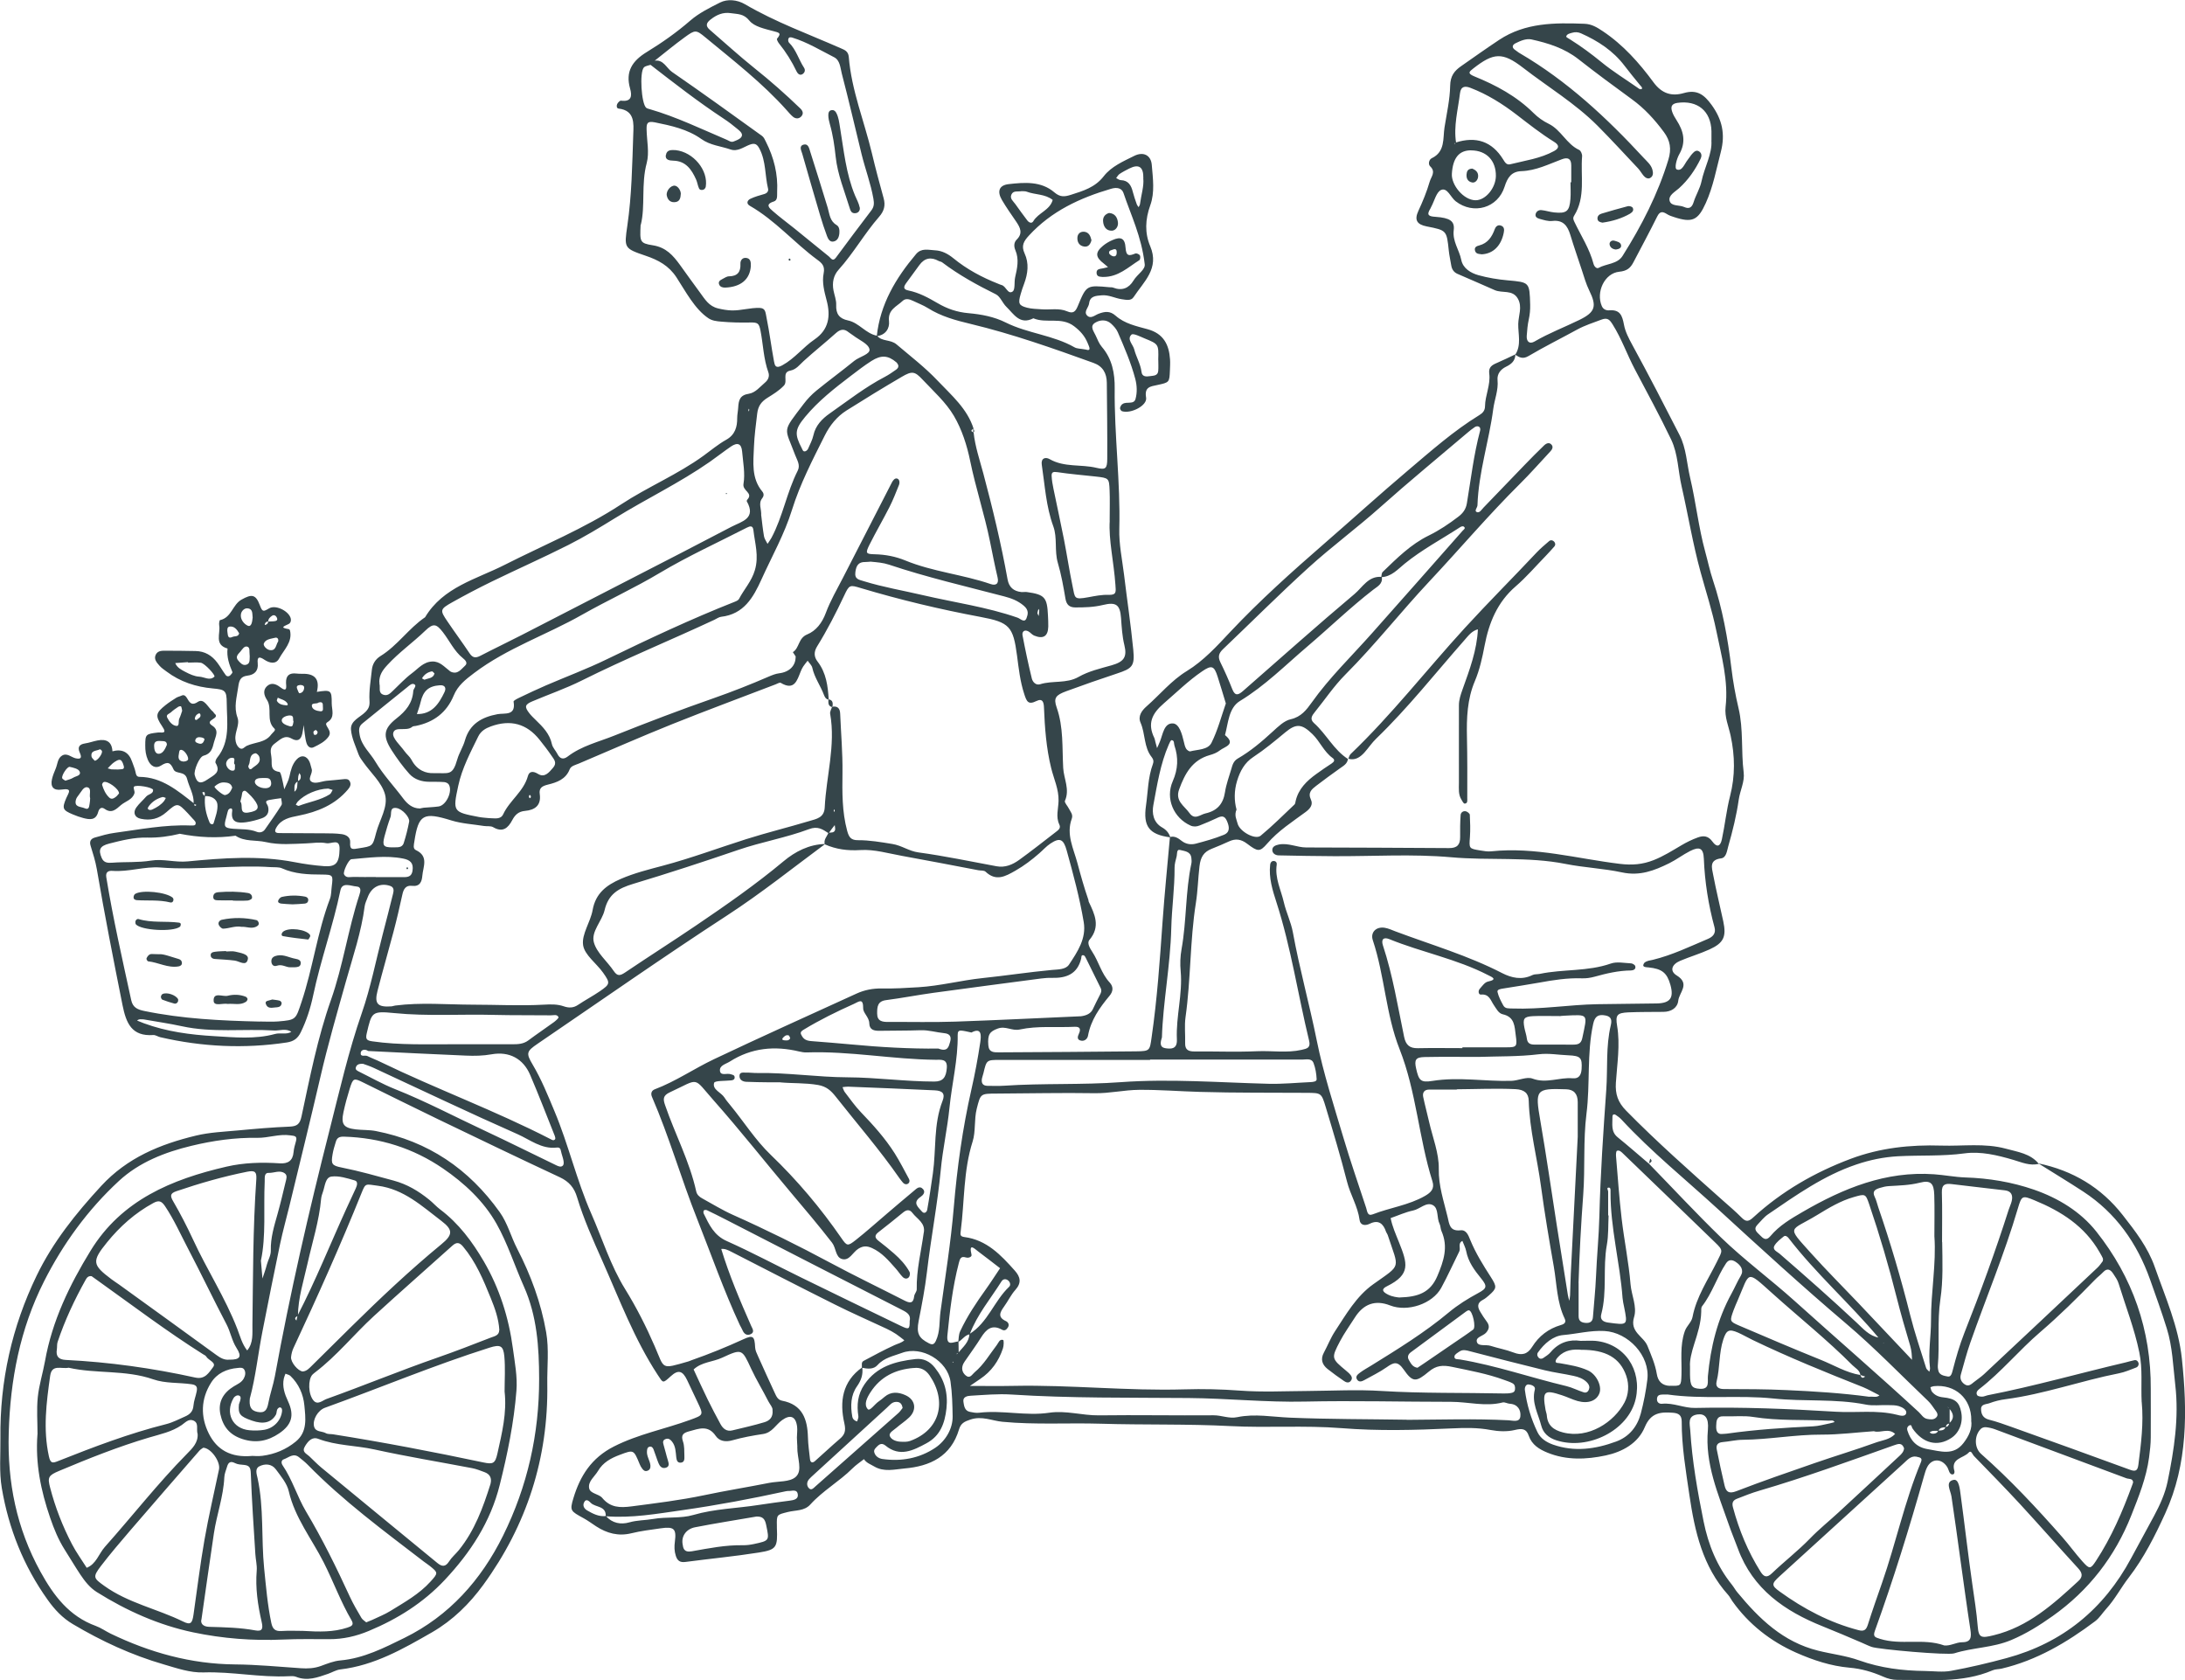 <?xml version="1.0" encoding="UTF-8"?>
<svg id="Layer_2" data-name="Layer 2" xmlns="http://www.w3.org/2000/svg" viewBox="0 0 350.49 269.47">
  <defs>
    <style>
      .cls-1 {
        fill: #35454a;
        stroke-width: 0px;
      }
    </style>
  </defs>
  <g id="a">
    <path class="cls-1" d="M31.06,128.89c.08-1.44-.72-2.64-1.05-3.96-.35-1.35-1.81-.69-2.18-1.54-.49-1.11-.92-1.29-2-.6-.86.55-1.67.11-2.11-.91-.33-.76-.43-1.52-.42-2.31,0-1.78.08-1.85,2.02-2.08.6-.07,1.59.32.69-1-1.17-1.72-1.01-2.15.56-3.41.54-.43,1.13-.8,1.71-1.17.24-.15.55-.2.81-.33,1.17-.58.91,2.18,2.64,1,1.02-.7,1.67.99,2.48,1.61.07.06.09.18.17.24,1.11.86-1.77,1.03-.33,1.96,1.17.76.51,1.72.28,2.64-.24.98-.45,1.87-1.68,2.18-.71.18-1.59,2.43-1.42,3.08.35,1.35.93,1.52,2.1.7.92-.65,2.19-1.07,1.25-2.62-.1-.17.07-.61.24-.82,2.16-2.65,1.57-5.79,1.55-8.8-.01-2-.25-2.15-2.24-2.33-2.72-.25-5.22-1.06-7.41-2.71-.39-.29-.82-.57-1.14-.94-.44-.51-.98-1.07-.56-1.83.34-.6.99-.57,1.59-.57,1.58,0,3.16.02,4.75.05,1.5.02,2.65.72,3.52,1.9.47.63.86,1.33,1.33,1.96.18.24.51.27.76,0,.13-.14.35-.38.31-.48-.51-1.21-.94-2.43-.78-3.78-2.18-.61-1.1-2.41-1.34-3.73-.05-.27.03-.81.14-.83,1.83-.39,2-2.48,3.43-3.28,1.65-.93,2.29-.87,2.95.89.41,1.1.55,1.06,1.48.51,1.02-.61,2.98.34,3.42,1.44.16.4.09.88-.27,1.06-.71.36-1.55.58.02.83.07.01.17.13.19.22.42,1.88-.99,3.09-1.75,4.5-.52.96-1.54.73-2.35.19-.77-.52-1.2-.55-1.08.56.13,1.24-.54,1.86-1.67,1.99-1.14.14-1.32.82-1.46,1.82-.22,1.63-.74,3.2-.12,4.89.42,1.16-.45,2.3-.33,3.51.05.52.19.97.57,1.32.54.48.85-.1,1.26-.29,1.31-.6,2.95-.47,3.92-1.82.22-.3.81-.67.51-.94-1.41-1.31-.28-3.22-1.21-4.62-.46-.7-.67-1.53,0-2.17.68-.65,1.46-.38,2.14.15,1.19.93.95-.11.93-.71-.03-1.17.55-1.61,1.66-1.48.29.03.59.05.89.04,2.12-.07,2.91.91,2.38,2.96-.06.06-.13.12-.19.18.05-.08.09-.15.14-.23,2.32-.36,2.46-.31,2.45,1.84,0,1.01.57,2.24-.66,2.99-.38.23-.23.47-.1.7.29.52.69,1.01.26,1.63-.6.84-1.51,1.28-2.4,1.71-.54.26-.96-.13-1.13-.63-.16-.46-.21-.96-.29-1.45s-.11-.98-.17-1.48c-.07.46-.13.93-.23,1.38-.22,1.02-.79,1.32-1.72.79-1.14-.65-1.84.18-2.63.74-.85.6-.78,1.18-.61,2.21.17,1.09-.35,2.15,1.28,2.4.16.02.29.5.36.78.17.66.29,1.34.43,2.01.28-.69.68-1.35.83-2.07.21-.99.44-1.94,1.13-2.7.73-.82,1.65-.65,2.09.36.16.36.21.77.34,1.14.26.73-.84,1.68.1,2.12.61.28,1.53-.14,2.31-.22.88-.09,1.77-.14,2.65-.25.42-.05.82-.07,1.04.32.28.49.08.91-.28,1.33-2.09,2.47-4.88,3.59-7.94,4.2-1.37.27-2.74.53-3.53,1.88-.32.54-.32.91.44.91,2.45.02,4.91.02,7.36.04.89,0,1.79.01,2.67.13.72.1,1.42.49,1.36,1.32-.1,1.29.46,1.1,1.39.95,2.2-.35,2.21-.28,2.77-2.47.54-2.08,1.99-4.2,1.42-6.21-.53-1.88-2.27-3.42-3.47-5.12-.29-.4-.6-.81-.77-1.27-.46-1.3-1.1-2.61-1.21-3.95-.12-1.46,1.47-1.97,2.34-2.87.5-.52.68-.94.63-1.76-.1-1.65.21-3.33.38-4.99.1-.94.59-1.7,1.38-2.19,2.73-1.68,4.52-4.44,7.16-6.23,2.9-4.85,8.21-6.09,12.76-8.4,6.24-3.17,12.78-5.83,18.65-9.68,4.3-2.83,9.09-4.8,13.26-7.83,1.2-.87,2.35-1.84,3.64-2.56,1.43-.8,1.76-2.09,1.75-3.45,0-.59.13-1.12.16-1.68.07-1.2.26-2.02,1.7-2.24,1.08-.17,1.81-1.13,2.64-1.83.51-.43.71-1.03.5-1.61-.78-2.17-.83-4.46-1.26-6.68-.24-1.22-.46-1.33-1.68-1.31-1.54.03-3.09,0-4.63-.14-.71-.06-1.45-.14-2.04-.54-2.2-1.46-3.71-4.39-5.13-6.56-1.24-1.89-2.92-2.78-4.95-3.47-3.48-1.18-3.45-1.25-2.93-4.83.71-4.87.78-9.79.95-14.7.06-1.64.28-3.77-2.35-4.07-.35-.04-.35-.49-.23-.73.12-.24.43-.57.62-.54,1.68.22,1.79-.75,1.45-1.94-.78-2.75.36-4.45,2.69-5.87,2.44-1.49,4.78-3.14,6.97-5.04,1.37-1.19,3.12-2.06,4.77-2.89,1.17-.59,2.73-.47,4.01.28,4.88,2.86,10.19,4.78,15.35,7.05.62.27,1.21.48,1.29,1.4.43,5.35,2.49,10.33,3.72,15.49.57,2.4,1.21,4.79,1.87,7.17.32,1.16.08,2.06-.73,2.98-2.34,2.68-4.1,5.83-6.49,8.48-.84.93-1.06,2.1-.82,3.34.15.78.47,1.55.43,2.32-.06,1.43.5,2.19,1.9,2.48,1.77.37,2.84,2.12,4.65,2.45.8.97,2.15.56,3.13,1.39,2.24,1.9,4.59,3.7,6.61,5.84,2.21,2.33,4.73,4.46,5.75,7.68-.33.19-.58.39,0,.59.24,2.26.98,4.43,1.56,6.59,1.5,5.62,2.86,11.27,3.89,16.99.23,1.27.97,1.89,2.19,2.03.29.03.6-.04.89,0,2.88.4,3.27.85,3.4,3.76.03.59.06,1.19.05,1.78-.04,1.56-.8,2.05-2.28,1.44-.35-.15-.6-.52-.95-.69-.65-.31-1,.11-.9.66.44,2.32.93,4.63,1.49,6.92.14.56.65,1.13,1.33.92,2.01-.63,4.22-.07,6.16-1.17,1.63-.93,3.48-1.35,5.28-1.86,1.98-.56,2.55-1.31,2.08-3.23-.36-1.47-.43-2.91-.54-4.38-.16-2.1-.77-2.6-2.92-2.07-1.48.36-2.93.39-4.41.39-.92,0-1.41-.41-1.58-1.38-.33-1.94-.67-3.89-1.23-5.78-.56-1.93-.05-4-.72-5.84-1.17-3.2-1.35-6.55-1.85-9.86-.17-1.09.59-1.31,1.25-.93,2.36,1.36,5.04.8,7.52,1.4,1.48.35,1.72.13,1.73-1.47.02-4.06-.03-8.12-.07-12.18-.02-1.52-.63-2.64-2.14-3.18-6.49-2.34-12.99-4.64-19.7-6.25-2.43-.58-4.74-1.21-6.86-2.54-.75-.47-1.6-.78-2.4-1.17-.56-.27-1.19-.44-1.67.03-.94.9-2.38,1.38-2.17,3.23.13,1.15-.54,2.24-1.96,2.41.54-5.12,3.05-9.31,6.29-13.15.87-1.04,1.99-.67,3.04-.62,1.13.05,2.09.57,2.95,1.27,2.16,1.77,4.59,3.07,7.18,4.09.18.07.36.16.55.21.74.17,1.01,1.58,1.78,1.04.44-.31.23-1.49.4-2.26.33-1.46.67-2.9.04-4.37-.25-.59-.25-1.23.2-1.68,1.05-1.03.58-1.94-.07-2.9-.78-1.14-1.58-2.27-2.28-3.46-.81-1.38-.47-2.37,1.05-2.55,2.55-.29,5.23-.51,7.36,1.32.94.81,1.67.7,2.65.39,1.96-.63,3.86-1.17,5.26-2.97,1.21-1.57,3.14-2.4,4.91-3.28,1.45-.72,2.67-.11,2.8,1.44.18,2.17.51,4.44-.24,6.49-.82,2.27-.9,4.46-.01,6.56,1.52,3.59-1.05,5.7-2.66,8.16-.43.67-1.26.43-1.94.34-1.07-.16-2.05-.72-3.19-.62-.93.08-1.87.11-2.01,1.29-.08.67-.89,1.31-.35,1.92.59.66,1.28-.04,1.89-.26.98-.36,1.79-.49,2.71.32,1.44,1.28,3.35,1.68,5.14,2.17,2.54.7,3.43,2.46,3.59,4.84.04.59,0,1.19-.02,1.78-.08,1.92-.09,1.91-2.04,2.33-1.08.23-2.08.3-1.78,2.02.22,1.26-2.42,2.63-3.86,2.18-.14-.04-.3-.28-.32-.45-.02-.16.1-.35.19-.51.04-.08.14-.14.22-.2.63-.45,1.8.15,2.07-.8.29-1.04.24-2.18-.04-3.24-.69-2.59-1.75-5.04-2.81-7.49-.23-.52-.66-.99-1.09-1.38-.77-.68-1.76-.59-2.51-.14-.97.57-.24,1.39.06,2.07.29.63.55,1.31.99,1.82,1.66,1.93,2.09,4.27,2.06,6.65-.08,7.52.94,15.01.74,22.54-.07,2.44.46,4.9.76,7.34.48,4.01,1.09,8.02,1.48,12.04.26,2.64-.16,3.01-2.61,3.82-2.72.9-5.42,1.84-8.11,2.83-1.72.63-2.1,1.08-1.57,2.61,1.12,3.18.87,6.47,1.05,9.71.1,1.74,1.09,3.44.28,5.27-.12.27.43.82.64,1.26.25.51.7.92.45,1.62-.92,2.49.29,4.79.9,7.06.53,1.98,1.09,3.99,1.77,5.94.03.09.01.21.05.29.97,2.02,1.93,3.99.12,6.13-.44.51.09,1.36.46,1.93,1.03,1.57,1.46,3.48,2.77,4.89.67.72.56,1.47,0,2.14-1.59,1.91-3,3.89-3.46,6.41-.08.47-.51.9-1.09.8-.74-.13-.58-.67-.37-1.12.34-.73.18-1.15-.67-1.11-2.95.15-5.93-.19-8.84.44-1.22.26-2.25-.61-3.49-.16-1.3.47-1.67.95-1.53,2.69.1,1.17.9,1.13,1.7,1.13,7.34-.04,14.67-.08,22.01-.16,2.21-.03,2.18-.11,2.48-2.23.9-6.17,1.32-12.38,1.76-18.59.32-4.52.78-9.04,1.18-13.55.77-.22,1.34.19,1.89.62.68.53,1.48.64,2.26.44,1.51-.4,3.04-.82,4.48-1.41,1.07-.43.91-1.33.5-2.26-.41-.93-.95-.75-1.65-.41-.89.43-1.81.8-2.73,1.17-.47.19-.97.22-1.44.01-2.71-1.21-4.08-4.33-2.86-7.11.86-1.95.93-3.79.27-5.74-.11-.32.03-.82-.46-.85-.14,0-.33.45-.45.72-1.35,3.1-1.86,6.43-2.47,9.7-.24,1.27-.03,2.78,1.44,3.6.6.34,1.08.87,1.28,1.57-3.43-.45-4.37-1.79-3.9-5.09.32-2.24.31-4.52,1.11-6.68.15-.4.1-.72-.18-1.08-1.3-1.61-1.01-3.74-1.8-5.54-.46-1.04.19-1.95.96-2.62,2.15-1.89,3.98-4.15,6.45-5.66,2.71-1.66,4.84-4.01,6.96-6.27,4.75-5.05,9.89-9.65,15.11-14.19,4.48-3.89,8.87-7.88,13.4-11.71,3.69-3.12,7.31-6.34,11.45-8.88.55-.33.91-.73.92-1.4.02-1.79.92-3.47.68-5.27-.14-1.04.46-1.38,1.24-1.71,1-.43,1.97-.91,2.95-1.37-.01,1.04-.64,1.57-1.51,1.99-.86.42-1.44,1.15-1.35,2.13.16,1.63-.49,3.11-.69,4.66-.68,5.17-2.36,10.17-2.53,15.43-.01.36-.52.86-.16,1.06.48.26.8-.35,1.11-.67,2.2-2.27,4.38-4.56,6.58-6.83,1.03-1.07,2.07-2.12,3.14-3.15.36-.35.87-.6,1.26-.07.25.35.03.74-.26,1.04-1.62,1.73-3.18,3.52-4.87,5.19-5.06,5.02-9.65,10.45-14.52,15.64-4.59,4.9-8.74,10.2-13.49,14.96-1.8,1.81-3.25,3.98-4.86,5.97-.46.57-.88,1.14-.15,1.79,1.99,1.77,3.17,4.32,5.48,5.78l-.04-.05c-.07.8-.71,1.12-1.28,1.53-1.29.92-2.57,1.85-3.82,2.81-.71.55-1.37,1.07-.83,2.22.36.77-.09,1.41-.85,1.97-2.14,1.58-4.39,3.01-6.17,5.07-1.18,1.36-1.5,1.32-3.19.04-1.01-.77-1.88-.88-2.96-.38-.9.41-1.8.8-2.72,1.16-1.3.51-1.81,1.31-1.99,2.82-.23,1.96-.27,3.95-.58,5.89-.96,6.08-.8,12.24-1.66,18.32-.19,1.36-.02,2.77-.06,4.16-.03,1.07.53,1.33,1.48,1.33,3.37-.03,6.74.11,10.1-.04,2.37-.1,4.75.31,7.11-.22.87-.2,1.48-.32,1.19-1.49-1.79-7.37-2.89-14.91-5.23-22.16-.63-1.94-1.26-3.96-1.01-6.08.04-.29.21-.58.58-.56.35.01.52.29.47.58-.33,2.15.68,4.04,1.14,6.04.38,1.64,1.14,3.15,1.45,4.82,1.06,5.83,2.66,11.53,3.83,17.34,1.06,5.27,2.74,10.42,4.27,15.58,1.12,3.79,2.43,7.53,3.66,11.29.17.52.18,1.36,1.06,1.02,2.76-1.08,5.75-1.45,8.37-2.95.99-.57,1.56-1.17,1.2-2.33-2.2-6.95-2.57-14.35-5.27-21.2-2.22-5.61-2.39-11.77-4.3-17.49-.42-1.27.56-2.23,1.95-1.98.58.1,1.13.36,1.68.57,5.73,2.15,11.64,3.87,17.11,6.69,1.52.78,3.17,1.15,4.86.32.34-.17.78-.11,1.17-.19,3.76-.79,7.7-.36,11.41-1.66.97-.34,2.16-.08,3.25-.03.24.01.61.24.67.44.15.52-.33.69-.7.7-2,.02-3.91.47-5.82,1-.66.18-1.37.29-2.05.26-2.3-.08-4.54.27-6.78.68-1.95.35-3.9.64-5.86.96-.37.06-.98.14-.89.54.17.75.55,1.47.92,2.15.32.58.84.48,1.48.51,4.57.17,9.08-.61,13.62-.69,3.17-.06,6.35-.06,9.52-.12,2.17-.04,2.78-.89,2.2-2.97-.54-1.94-1.35-2.59-3.51-2.81-.2-.02-.39-.02-.58-.07-.25-.07-.33-.23-.23-.42.04-.08.08-.19.14-.25.39-.34.89-.37,1.37-.48,3.08-.75,5.93-2.13,8.84-3.36.81-.35,1.3-.91,1.04-1.86-.98-3.6-1.56-7.26-1.71-11-.07-1.72-.71-1.99-2.22-1.22-1.14.58-2.18,1.38-3.33,1.95-2.38,1.17-4.7,2.09-7.58,1.47-2.97-.64-6.05-.76-9.06-1.36-6.05-1.2-12.23-.52-18.35-1.07-6.2-.55-12.49-.14-18.74-.17-2.98-.01-5.95-.07-8.92-.13-.54-.01-1.03-.34-1.02-.88,0-.54.51-.75,1.04-.86,1.52-.3,2.92.47,4.4.47,7.64.03,15.28.04,22.92.1,1.3.01,1.78-.55,1.77-1.76-.01-1.19-.01-2.38.08-3.56.03-.39.42-.7.87-.57.24.07.58.35.6.54.06,1.18.1,2.38.02,3.56-.14,1.86-.18,1.87,1.65,2.17.58.09,1.19.21,1.77.14,7.01-.74,13.77,1.18,20.62,2.01,1.98.24,3.66.1,5.43-.6,1.58-.62,2.99-1.52,4.44-2.37.84-.5,1.74-.94,2.66-1.27.88-.32,1.66-.27,2.33.67.69.96,1.26.82,1.51-.35.5-2.31.73-4.68,1.32-6.96.83-3.24.79-6.4.09-9.67-.32-1.51-1-3-.81-4.63.48-4.18-.67-8.18-1.49-12.21-.65-3.17-1.65-6.24-2.51-9.36-1.25-4.54-2.01-9.22-3.06-13.82-.57-2.49-.56-5.14-1.66-7.46-1.83-3.83-3.87-7.56-5.85-11.32-1.24-2.35-2.11-4.88-3.54-7.15-.48-.77-.82-1.17-1.83-.78-1.29.49-2.61.9-3.84,1.57-2.61,1.43-5.27,2.75-7.83,4.26-.9.53-1.46.24-2.13-.21,1.01-1.55.45-3.3.48-4.94.03-1.34.69-2.72-.06-4.05-.85-1.51-2.52-.83-3.73-1.38-1.98-.89-3.98-1.73-5.96-2.6-.59-.26-.9-.73-1-1.37-.12-.78-.31-1.55-.39-2.34-.34-3.27-.33-3.27-3.55-3.9-1.56-.31-2.01-1.02-1.33-2.49.71-1.53,1.35-3.08,1.82-4.7.23-.79,1.03-1.55.07-2.45-.35-.33-.2-1.08.26-1.3,2.18-1.04,1.77-3.19,2.04-4.92.35-2.23.87-4.47.91-6.71.03-1.56.67-2.38,1.75-3.13,2.03-1.42,4.05-2.85,6.11-4.22,4.19-2.77,8.91-2.76,13.67-2.58,1.17.04,2.02.57,2.95,1.19,3.28,2.19,5.85,5.09,8.13,8.19,1.36,1.85,2.94,2.29,4.88,1.73,2.12-.61,3.26.27,4.45,1.91,1.7,2.35,2.21,4.68,1.48,7.51-.72,2.77-1.23,5.6-2.42,8.23-1.25,2.78-2.18,3.2-5.1,2.24-.38-.12-.77-.25-1.1-.46-.69-.44-1.15-.52-1.59.37-1.23,2.48-2.55,4.92-3.83,7.37-.48.91-1.04,1.37-2.26,1.49-2.37.24-3.76,3.28-2.8,5.5.23.54.72.73,1.2.69,1.73-.14,2.08.82,2.36,2.31.2,1.1.77,2.2,1.35,3.26,2.6,4.76,5.09,9.59,7.56,14.42,1.09,2.13,1.16,4.57,1.7,6.86.93,3.93,1.35,7.96,2.42,11.86.42,1.52.74,3.08,1.24,4.57,1.53,4.59,2.38,9.31,2.96,14.1.26,2.15.64,4.3,1.14,6.41.81,3.41.4,6.9.83,10.32.19,1.49-.58,2.89-.79,4.36-.36,2.54-.98,5.03-1.68,7.49-.22.76-.31,1.83-1.15,1.94-1.93.24-1.49,1.51-1.28,2.6.48,2.52,1.09,5.01,1.63,7.51.52,2.45.07,3.46-2.22,4.5-1.52.69-3.15,1.17-4.69,1.82-1.38.58-1.72,1.64-.56,2.35,2.21,1.35.39,2.73.25,4.03-.12,1.17-1.13,1.8-2.38,1.81-1.88.02-3.77,0-5.65.08-1.79.09-2.07.42-1.78,2.16.51,3.06,0,6.1-.2,9.14-.11,1.81.32,3.12,1.65,4.47,4.93,5.02,10.2,9.67,15.45,14.35,1.04.92,2.1,1.82,3.07,2.8.72.73,1.14.65,1.9-.06,4.56-4.17,9.82-7.2,15.6-9.37,4.7-1.76,9.55-2.28,14.55-2.12,3.45.11,6.94-.43,10.35.5,1.88.52,3.92.76,5.28,2.43-1.44.35-2.74-.24-4.06-.63-2.58-.76-5.23-1.41-7.88-1.05-3.55.48-7.11.27-10.66.46-2.3.13-4.52.59-6.67,1.32-5.23,1.76-9.68,4.93-14.18,8-.64.44-1.14,1.09-1.69,1.66-.73.76-.07,1.2.41,1.69.52.53.98.96,1.66.15,1.42-1.71,3.33-2.82,5.21-3.91,6.5-3.77,13.32-6.57,21.06-6.02,1.67.12,3.33.45,5,.51,3.77.12,7.46.73,11.02,1.96,3.9,1.35,7.48,3.54,10,6.72,5.82,7.33,8.79,15.8,8.73,25.25-.01,2.58.03,5.16,0,7.73,0,1.08-.13,2.16-.27,3.24-.44,3.27-1.66,6.29-2.85,9.3-2.62,6.61-6.81,12.03-12.62,16.15-2.09,1.48-4.21,2.82-6.63,3.84-2.98,1.26-6.17,1.19-9.16,2.14-1.08.34-12.11-.64-13.23-1.03-.55-.19-1.08-.46-1.62-.69-2.08-.89-4.16-1.78-6.26-2.62-6.03-2.41-11.2-5.95-13.58-12.44-.48-1.3-1.02-2.57-1.47-3.88-1.71-4.93-3.84-9.76-3.35-15.21.17-1.92-.48-2.61-1.66-2.45-1.68.23-1.23,1.54-1.17,2.54.3,4.93,1.16,9.78,2.14,14.62.76,3.76,2.14,7.17,4.55,10.16.31.39.54.83.86,1.21,3.5,4.24,7.32,7.96,12.95,9.36,2.2.55,4.49.8,6.6,1.56,3.45,1.23,6.97,1.66,10.58,1.7,1.38.02,2.81.22,4.14-.02,3-.55,5.98-1.25,8.93-2.05,8.97-2.43,15.58-7.84,19.97-16.02,1.22-2.27,2.46-4.52,3.68-6.79.94-1.75,1.77-3.57,2.17-5.5,1.05-5.11,1.84-10.26,1.23-15.5-.35-3.03-.44-6.12-1.36-9.06-.82-2.64-1.76-5.24-2.68-7.84-2.08-5.84-5.48-10.69-10.73-14.12-2.37-1.55-4.8-3.01-7.2-4.52,5.52,1.15,10.07,3.85,13.56,8.32,2.02,2.58,4.02,5.17,5.12,8.3,1.69,4.83,3.81,9.57,4.35,14.72.89,8.43.95,16.87-2.66,24.78-1.63,3.57-3.41,7.13-5.85,10.3-1.27,1.64-2.23,3.51-3.64,5.05-.6.66-1.08,1.46-1.78,1.98-4.54,3.41-9.38,6.27-14.98,7.59-.48.11-1.01.08-1.45.27-4.92,2.11-10.12,1.49-15.25,1.54-.82,0-1.57-.2-2.3-.52-1.73-.76-3.51-1.28-5.41-1.44-2.98-.26-5.84-1.21-8.53-2.4-4.11-1.82-7.62-4.55-10.26-8.27-.23-.32-.4-.7-.66-.99-4.11-4.56-5.37-10.21-6.23-16.04-.57-3.91-1.24-7.81-1.23-11.77,0-1.05-.51-1.35-1.44-1.42-1.98-.15-3.52,0-4.48,2.3-1.08,2.61-3.61,3.98-6.27,4.55-3.1.66-6.29.8-9.35-.45-1.3-.53-2.49-1.25-2.99-2.7-.4-1.18-1.1-1.21-2.26-.93-1.22.29-2.59.23-3.84,0-2.08-.4-4.15-.36-6.22-.26-5.91.28-11.8.43-17.73-.04-5.92-.47-11.9-.02-17.83-.33-6.93-.36-13.86-.17-20.78-.38-5.25-.16-10.51.19-15.76-.31-1.69-.16-3.29-.98-5.14-.36-.97.32-1.54.6-1.83,1.57-1.29,4.35-4.65,5.93-8.76,6.28-1.6.14-3.28.61-4.86-.33-.59-.35-1.25-.56-1.63-1.17-.62.49-1.29.93-1.85,1.49-2.11,2.1-4.75,3.57-6.76,5.79-.96,1.06-2.35.89-3.56,1.19-1.82.46-1.84.38-1.8,2.25,0,.1,0,.2,0,.3.13,3.12-.04,3.51-2.89,3.96-3.91.62-7.85.99-11.78,1.51-.85.11-1.28-.17-1.54-.97-.25-.77-.26-1.49-.15-2.31.27-2.07-.16-2.42-2.3-2.11-1.57.23-3.15.41-4.68.79-2.09.51-3.92.01-5.65-1.11-.66-.43-1.3-.91-1.99-1.29-2.13-1.17-2.27-1.2-1.66-3.23,1.08-3.57,2.88-6.45,6.5-8.29,3.93-1.99,8.18-2.79,12.23-4.27,2.15-.79,2.18-.75,1.16-2.89-.55-1.16-1.1-2.33-1.65-3.49-.73-1.53-1.44-1.7-2.63-.61-1.3,1.18-1.2,1.12-2.09-.23-3.75-5.73-6.14-12.11-8.89-18.31-1.48-3.33-2.99-6.67-4.04-10.17-.46-1.55-1.3-2.52-2.77-3.21-6.54-3.05-13.04-6.18-19.54-9.31-4.01-1.93-7.99-3.92-11.98-5.88-1.54-.76-1.64-.74-2.19,1.01-.38,1.22-.72,2.46-.99,3.72-.42,1.95,0,2.54,1.95,2.78,1.08.13,2.19.06,3.25.27,8.38,1.63,14.91,6.07,19.85,12.99,1.29,1.81,1.81,3.95,2.81,5.88,2.19,4.24,3.83,8.69,4.65,13.4.48,2.75.14,5.55.18,8.32.18,11.87-3.3,22.63-10.26,32.19-2.2,3.02-4.88,5.68-8.22,7.61-4.65,2.67-9.26,5.32-14.72,5.96-.67.08-1.3.47-1.95.7-1.68.58-3.34,1.22-5.16.48-.35-.14-.79-.11-1.18-.09-4.57.23-9.07-.76-13.64-.61-2.2.07-4.3-.68-6.37-1.28-5.15-1.49-10-3.73-14.61-6.47-1.65-.98-2.91-2.32-4.02-3.88-3.87-5.41-6.27-11.44-7.37-17.94-.44-2.61-.19-5.33-.22-8-.11-9.15,1.85-17.88,5.81-26.07,2.59-5.36,6.3-9.99,10.36-14.39,4.19-4.54,9.46-6.69,15.19-8.07,2.19-.53,4.5-.62,6.75-.83,2.76-.26,5.51-.5,8.28-.61,1.22-.05,1.65-.43,1.91-1.65,1.34-6.27,2.58-12.59,4.71-18.64,1.95-5.52,2.75-11.32,4.56-16.85.18-.56.41-1.32-.47-1.38-.88-.06-2.27-.76-2.56.61-1.18,5.7-3.18,11.19-4.38,16.89-.43,2.03-1.06,4-1.98,5.88-.46.95-1.08,1.46-2.23,1.64-6.83,1.03-13.58.71-20.3-.84-.39-.09-.76-.37-1.13-.35-3.47.24-4.35-1.89-4.94-4.82-1.45-7.26-2.88-14.51-4.12-21.8-.22-1.26-.61-2.5-.99-3.72-.24-.75.05-1.16.69-1.34,1.04-.3,2.1-.61,3.17-.75,4.01-.54,8-1.33,12.08-1.18.29.01.74.04.84-.12.24-.39-.13-.68-.39-.96-.27-.29-.53-.59-.8-.88-1.6-1.67-1.67-1.74-3.43-.18-1.25,1.1-2.59,1.39-4.13,1.06-.96-.2-1.28-.98-.71-1.8.45-.64,1.08-1.16,1.59-1.76.35-.4,1.15-.42,1.11-1.06-.03-.42-2.79-.9-3.07-.51-.15.21.17.72.08,1.03-.32,1.06-1.43,1.28-2.17,1.91-.75.64-1.47,1.42-2.59.62-.56-.4-.91-.06-1.06.49-.37,1.37-1.36,1.23-2.37.97-.57-.15-1.14-.35-1.68-.58-1.66-.69-1.78-.96-1.06-2.64.36-.85,1.07-1.62-.76-1.35-1.33.2-1.81-.47-1.54-1.67.13-.57.36-1.13.59-1.68.31-.71.29-1.64,1.01-2.09.81-.51,1.48.27,2.22.43.99.21.93-.26.62-.96-.36-.83-.06-1.29.86-1.43.68-.1,1.33-.35,2.01-.48,1.44-.28,2.33.22,2.39,1.8l-.17.14.12-.19c1.61-.44,2.67.11,3.2,1.65.19.55.43,1.09.55,1.65.08.42.16.79.65.79,3.59.04,6.12,2.23,8.73,4.26.13.08-.05.66.39.25-.15-.07-.29-.13-.44-.2h0ZM42.44,100.32c-.06.06-.12.11-.17.17.04-.08.08-.15.12-.23.34-.04.6-.19.63-.57.29-.01.58-.02.87-.04.44-.03.77-.17.47-.68-.15-.26-.43-.4-.73-.2-.33.22-.6.48-.61.92-.41.01-.54.28-.57.63h0ZM301.99,215.22l-.62-.62c-4.63-5.53-10.08-10.32-14.49-16.05-.18-.23-.5-.44-.75-.24-.53.43-1.12.87-1.47,1.44-.43.71.4.99.78,1.32,4.18,3.62,8.33,7.28,12.37,11.06,1.02.95,2.04,2.17,3.61,2.42.21.21.41.41.62.62.02.07.03.15.06.22.02.04.08.06.12.09-.08-.08-.16-.17-.24-.25h0ZM312.13,228.91c-.48.04-.98.03-1.2.59-.29,0-.57-.03-.86,0-.18.02-.35.13-.53.2.17.28.45.27.72.24.29-.04.54-.16.62-.48.46-.06,1.01.05,1.19-.59.38-.02.54-.27.61-.6.86-.77.69-1.55.01-2.33-.05-.07-.08-.15-.14-.21-.03-.03-.1-.03-.15-.04.11.06.23.12.34.18,0,.82,0,1.64,0,2.45-.37.03-.58.22-.62.59h0ZM47.8,125.32c-.8.39-.49,1.15-.59,1.77-.06.05-.12.1-.18.14.04-.07.09-.13.13-.2.68-.43.47-1.15.59-1.76.43-.12.52-.46.49-.83-.01-.15-.14-.3-.22-.45-.06.17-.14.34-.17.51-.04.27-.04.54-.05.81ZM153.73,216.95c.74-.9,1.72-1.67,1.77-2.98,2.96-1.83,3.96-5.3,6.38-7.59.29-.27.15-.78-.21-1.04-.36-.26-.77-.21-1.02.18-1.76,2.8-3.93,5.35-5.1,8.49-.8.13-1.18.89-1.84,1.23.09-.58.05-1.15.31-1.72,1.13-2.42,2.6-4.61,4.15-6.77.78-1.09,1.5-2.23,2.25-3.34-1.16-.89-2.32-1.8-3.5-2.68-.62-.46-1.55-1.47-1.08.52.08.32-.45.58-.92.43-.82-.26-.95.26-1.12.91-.99,3.8-1.44,7.68-1.83,11.58-.18,1.85.98,1.03,1.78.98,0,.61.02,1.23.03,1.84-.09.02-.19.02-.26.06-.04.03-.05.12-.07.18.09-.1.19-.2.28-.3h0ZM32.86,127.69c-.11-.24.23-.76-.37-.63-.07.02.07.52.41.6-.17,1.49.14,2.9.72,4.26.15.35.58.34.64.12.29-1.01.72-2.07.61-3.06-.1-.82-1-1.37-2.01-1.29ZM66.8,114.53c2.48.07,3.59-1.62,4.5-3.52.32-.67.07-1.16-.75-1.1-1.83.13-2.67.92-3.09,2.74-.15.66-.4,1.29-.6,1.93-.06.06-.12.12-.18.19.04-.08.08-.16.12-.24h0ZM97.16,243.19c.1-1.69-1.62-1.39-2.38-2.13-.23-.22-.76-.84-1.11-.05-.23.52.06.98.5,1.24.93.54,1.89,1.04,3.02.91,1.03,1.16,2.39,1.4,3.77,1.01,1.26-.36,2.54-.32,3.8-.54,2.15-.38,4.44-.05,6.44-.64,3.47-1.01,7.01-1.06,10.5-1.61,1.65-.26,3.32-.47,4.98-.69.61-.08,1.35-.22,1.3-.91-.07-1.07-1.02-.58-1.63-.64-.1,0-.2.02-.29.04-5.49,1.2-11,2.24-16.56,3.03-4.1.58-8.18,1.32-12.35.98h0ZM47.74,210.98c2.9-5.59,5.23-11.44,7.84-17.16.49-1.08,1-2.14,1.49-3.22.21-.46.4-1.11-.17-1.27-1.21-.35-2.53-.78-3.73-.62-.99.13-1.04,1.52-1.36,2.42-.13.37-.26.75-.3,1.14-.31,3.55-1.41,6.93-2.18,10.38-.62,2.78-1.51,5.5-1.54,8.39-.29.19-.69.34-.24.76.06-.27.12-.54.18-.82h0ZM104.34,10.4c-.36.13-.83.17-1.06.42-.72.79-.4,5.8.37,6.46.14.12.36.17.55.22,4.28,1.24,8.28,3.18,12.36,4.91.36.15.7.45,1.1.29.45-.18,1-.36,1.25-.72.34-.49-.18-.92-.53-1.22-.76-.64-1.54-1.24-2.37-1.78-4.05-2.67-7.88-5.65-11.71-8.62.21-.2.41-.41.62-.61,1.5-.29,1.96,1.15,2.88,1.79,4.86,3.35,9.65,6.81,14.44,10.26.29.21.46.62.63.96,1.27,2.52,1.94,5.17,1.79,8-.03.58.13,1.35-.54,1.56-1.46.45-.69,1.07-.15,1.54,1.11.98,2.31,1.85,3.46,2.78,1.85,1.49,3.68,3.01,5.53,4.49.31.24.6.9,1.12.2,1.88-2.53,3.76-5.07,5.68-7.57.47-.61.47-1.15.34-1.9-.43-2.44-1.31-4.75-1.9-7.15-1.05-4.3-2.05-8.62-3.17-12.91-.24-.92-.27-2.13-1.23-2.62-2.19-1.11-4.3-2.41-6.68-3.14-.31-.09-.57-.12-.67.22-.05.17,0,.45.1.56,1.16,1.14,1.56,2.73,2.42,4.04.26.4.11.79-.23,1.02-.44.29-.79-.08-.95-.4-.77-1.62-1.71-3.12-2.83-4.51-.17-.21-.4-.66-.32-.76.79-.94.3-.98-.6-1.22-1.36-.37-3.05-.71-3.83-1.68-.93-1.15-1.89-1.03-2.97-1.2-1.26-.19-2.28.25-3.26,1.02-.73.57-.82,1.05-.12,1.65,2.38,2.05,4.7,4.18,7.15,6.14,2.56,2.04,5,4.19,7.35,6.46.43.41.56.84.19,1.27-.36.41-.89.44-1.33.09-.38-.31-.7-.7-1.03-1.07-3.9-4.37-8.53-7.94-13.01-11.65-1.54-1.28-1.67-1.26-3.34-.05s-3.25,2.53-4.88,3.81c-.21.2-.41.4-.62.61h0ZM298.41,220.55c.15.43.38.6.77.23-.25-.08-.51-.16-.76-.24-.1-.78-.8-1.1-1.27-1.57-4.05-4.07-8.54-7.65-12.8-11.48-4.33-3.88-3.61-3.54-5.6,1.04-.23.54-.48,1.08-.68,1.64-.62,1.72-.64,1.78.92,2.45,4.35,1.86,8.7,3.72,13.09,5.49,2.09.84,4.05,2.05,6.33,2.43h0ZM233.51,22.86c3.23-1.03,5.81-.21,7.62,2.73.27.44.53.9,1.11.76,2.39-.6,4.86-.92,7.06-2.13.85-.47.83-.96-.04-1.49-2.1-1.3-4.03-2.83-5.98-4.33-2.27-1.74-4.71-3.28-7.41-4.31-.84-.32-1.54-.29-1.68.89-.32,2.64-1.05,5.24-.62,7.94-.08.01-.16.01-.23.05-.04.02-.05.1-.07.16.08-.08.17-.17.25-.25h0ZM264.49,186.62h-.01c3.85,3.95,7.6,8,11.56,11.84,3.74,3.62,7.96,6.72,11.84,10.21,6.62,5.96,13.36,11.78,19.9,17.81.43.4.72.98,1.35,1.1.48.09,1.03.17,1.42-.2.5-.46.1-.9-.18-1.29-.34-.48-.67-.99-1.1-1.4-4.35-4.15-8.54-8.49-13.12-12.38-7.02-5.96-13.81-12.17-20.59-18.39-5.18-4.75-10.66-9.17-15.45-14.34-.27-.29-.59-.54-.92-.75-.29-.19-.55-.09-.54.29.02,1.16-.29,2.38.84,3.29,1.69,1.37,3.32,2.8,4.98,4.21h0ZM306.75,218.14l.14.16-.19-.11c-.02-.79-.06-1.56-.29-2.34-.76-2.55-1.5-5.1-2.15-7.67-1.27-5.06-2.74-10.06-4.42-15-.59-1.74-.64-1.71-2.49-1.18-2.11.6-3.98,1.73-5.82,2.85-4.45,2.72-5.07,1.65-1.05,6.13,2.43,2.71,5.02,5.29,7.54,7.94,2.92,3.08,5.82,6.16,8.73,9.24h0ZM132.92,133.65c-.96-.63-1.73-1.2-3.16-.66-3.68,1.38-7.62,2.05-11.32,3.32-5.59,1.91-11.21,3.75-16.86,5.45-2.39.72-3.99,1.64-4.6,4.23-.42,1.76-2.19,3.43-1.72,5.15.46,1.69,2.13,3.03,3.18,4.59.61.91,1.06.76,1.87.22,3.75-2.53,7.57-4.96,11.31-7.49,4.81-3.26,9.6-6.59,14.08-10.33,1.83-1.53,4.08-2.71,6.66-2.76-5.19,3.84-10.23,7.88-15.67,11.42-10.27,6.68-20.31,13.71-30.44,20.61-1.79,1.22-1.9,1.51-.82,3.33,1.42,2.39,2.45,4.95,3.51,7.49,2.25,5.36,3.55,11.07,5.89,16.4,1.79,4.06,3.1,8.35,5.44,12.13,1.83,2.96,3.38,6.02,4.76,9.2,1.6,3.67.9,3.7,5.39,2.41.19-.05.37-.15.55-.21,2.8-.98,5.54-2.09,8.24-3.33,1.6-.74,1.83-.51,1.92,1.29.02.47.25.94.45,1.38.88,1.98,1.79,3.96,2.7,5.93.25.54.49,1.11,1.17,1.24,3.27.62,4.07,2.96,4.15,5.86.03,1.18.2,2.35.33,3.52.06.54.39.66.79.31,1.33-1.17,2.62-2.4,3.97-3.55.84-.71,1.02-1.32.75-2.52-.79-3.46-.34-6.7,2.87-8.97.16,1.14-.17,2.09-.84,3.04-1.02,1.45-1.06,3.15-.76,4.85.07.41.36.68.78.79.07-.28.24-.57.2-.83-.28-1.82-.12-3.51.97-5.11,1.98-2.91,4.97-3.7,8.18-4.07,1.29-.15,2.32.38,3.11,1.37,1.54,1.92,2.14,4.02,1.87,6.55-.27,2.43-1.01,4.4-3.21,5.59-2.11,1.14-4.28,2.26-6.57.37-.48-.39-.89-.32-1.29.09-.27.27-.63.56-.51.99.17.64.74.99,1.31,1.07,3.04.43,5.96-.11,8.48-1.8,1.67-1.12,2.81-3.08,2.78-5.03-.03-1.83-.07-3.73-.34-5.58-.48-3.35-4.63-5.8-7.79-4.61-1.36.51-2.84.76-3.91,1.95-.65.73-1.62.62-2.52.43.04-.38-.14-.87.27-1.09,1.64-.88,3.29-1.77,4.98-2.54.53-.24,1.12-.36,1.56-.77-.44-.34-.87-.7-1.33-1.01-.49-.32-1.01-.61-1.55-.86-2.76-1.3-5.56-2.51-8.28-3.88-5.55-2.77-11.07-5.62-16.59-8.45-.54-.27-1.06-.54-1.68-.44-.05-.07-.1-.14-.15-.21l.2.16c1.29,4.25,3.03,8.33,4.82,12.39.18.4.59.96-.02,1.29-.63.33-1.12.02-1.39-.64-.11-.27-.28-.52-.41-.79-2.58-5.54-4.59-11.32-6.84-16.99-2.58-6.48-4.48-13.21-7.26-19.62-.24-.56-.05-1.02.46-1.21,3.34-1.26,6.28-3.3,9.48-4.82,7.58-3.6,15.25-7.04,22.88-10.53,1.27-.58,2.6-.84,4.03-.82,1.97.04,3.94-.08,5.91-.2,3.45-.21,6.81-1.1,10.22-1.46,3.73-.39,7.44-.96,11.17-1.31.99-.09,2.22-.05,2.75-.86,1.35-2.04,2.8-4.17,2.36-6.81-.65-3.88-1.68-7.69-2.73-11.48-.51-1.86-1.11-2.13-2.63-1.11-.65.43-1.18,1.04-1.77,1.55-1.19,1.04-2.43,1.99-3.82,2.78-1.63.93-3.11,1.77-4.8.17-.24-.23-.76-.16-1.14-.23-4.07-.77-8.14-1.57-12.22-2.3-2.23-.4-4.49-1.08-6.7-.94-2.07.13-3.9-.11-5.73-.92-.21-.75.35-1.25.59-1.85.38-.07.86.04,1.04-.38.1-.23-.01-.56-.03-.85-.15.19-.3.38-.45.57-.18.24-.34.48-.51.71h0ZM221.64,92.51c.23,1.14-.7,1.56-1.37,2.08-3.68,2.85-7.02,6.09-10.56,9.1-3.53,3-6.79,6.3-10.81,8.74-1.81,1.1-1.87,3.51-2.4,5.47,1.85,1.52-.07,1.85-.83,2.46-.45.36-1.04.59-1.61.75-2.82.79-3.99,2.97-4.91,5.48-.7,1.89.82,2.65,1.63,3.79.86,1.22,1.71.28,2.6.08,1.86-.42,2.83-1.51,3.12-3.41.19-1.26.65-2.47,1.01-3.7.19-.65.33-1.27,1.04-1.69,2.05-1.18,3.85-2.71,5.59-4.31.87-.79,1.83-1.75,2.9-1.99,1.67-.37,2.54-1.52,3.36-2.67,2.87-4.04,6.43-7.46,9.7-11.15,4.86-5.47,9.7-10.95,14.54-16.44.14-.16.56-.39.13-.66-.11-.07-.39,0-.53.1-2.98,1.94-6.14,3.61-8.92,5.87-1.12.91-2.13,2.1-3.76,2.16.07-.28.05-.66.23-.83,2.27-2.19,4.51-4.44,7.4-5.85,1.69-.83,3.24-1.87,4.73-3.01.74-.56,1.22-1.19,1.38-2.16.65-3.89,1.1-7.81,2.12-11.63.08-.28.03-.6-.3-.7-.16-.05-.41.01-.55.11-.41.27-.8.58-1.17.9-4.66,3.96-9.39,7.84-13.95,11.91-3.76,3.36-7.83,6.35-11.56,9.74-4.67,4.24-9.14,8.72-13.71,13.07-.67.64-.85,1.21-.43,2.08.7,1.42,1.34,2.86,1.92,4.34.47,1.21,1.04.88,1.74.27,5.95-5.2,11.84-10.47,17.88-15.55,1.27-1.07,2.22-2.92,4.34-2.73h0ZM133.46,113.36c.9-.17,1.28.26,1.31,1.12.13,3.15.41,6.3.37,9.45-.04,3.14-.08,6.24.75,9.32.29,1.09.66,1.51,1.72,1.51,1.87-.01,3.7.31,5.55.61,1.49.24,2.65,1.15,4.17,1.35,4.2.57,8.35,1.45,12.52,2.22,1.38.26,2.57-.26,3.62-1.01,2.01-1.45,3.95-2.99,5.91-4.5.39-.3.83-.6.54-1.19-.59-1.24-.15-2.52-.12-3.78.05-1.88-.76-3.53-1.19-5.29-.78-3.17-1.02-6.44-1.15-9.71-.03-.74-.18-1.53-1.21-1.02-1.33.66-1.57.07-1.96-1.14-.66-2.02-.88-4.07-1.15-6.14-.62-4.68-1.2-5.34-5.86-6.21-6.48-1.21-12.89-2.74-19.21-4.63-1.76-.53-1.84-.55-2.67,1.23-1.31,2.78-2.71,5.51-4.32,8.11-.56.9-.52,1.7.07,2.46,1.39,1.81,1.65,3.93,1.78,6.1-.45-.07-.62-.39-.77-.78-.55-1.47-1.52-2.76-1.86-4.33-.09-.41-.49-.76-.75-1.14-.24.31-.49.6-.71.93-.16.25-.29.52-.4.79-.59,1.46-1.02,3.14-3.21,1.83-.17-.1-.55.15-.83.25-5.52,2.12-11.07,4.17-16.56,6.37-5.04,2.02-10,4.21-15,6.33-.54.23-1.24.36-1.46.92-.63,1.61-2.05,2.1-3.48,2.45-.93.23-1.47.53-1.32,1.53.26,1.83-.8,2.55-2.36,2.69-1.04.09-1.6.63-2.04,1.46-.68,1.29-1.53,2.06-3.08,1.15-.39-.23-.97-.11-1.46-.19-1.75-.28-3.56-.37-5.24-.89-4.48-1.39-5.28-.99-5.94,3.41-.07.49-.26,1.11.25,1.35,2.1.98,1.15,2.67,1.03,4.14-.08.94-.4,1.74-1.65,1.59-.99-.12-1.36.51-1.55,1.4-.44,2.02-.91,4.04-1.44,6.04-.83,3.15-1.74,6.27-2.55,9.42-.53,2.07.03,2.64,2.27,2.47.2-.02.38-.11.58-.13,4.12-.53,8.26-.15,12.39-.14,3.8,0,7.62.21,11.43,0,1.1-.06,2.17-.1,3.23.27.78.27,1.52.27,2.26-.23,1.15-.77,2.38-1.42,3.52-2.2,1.65-1.14,1.69-1.3.5-2.98-1.07-1.51-2.97-2.83-3.2-4.42-.25-1.76,1.19-3.69,1.53-5.62.48-2.7,2.24-4,4.49-4.98,2.19-.95,4.49-1.52,6.78-2.13,4.52-1.2,8.9-2.84,13.34-4.25,3.38-1.07,6.82-1.91,10.21-2.93,1.07-.32,2.33-.51,2.41-2.16.24-5.01,1.77-9.95.87-15.03-.06-.35.2-.76.32-1.13h0ZM155.5,222.29c2.38,0,4.76.04,7.13-.01,9.12-.18,18.21.83,27.34.56,2.97-.09,5.95-.02,8.92.2,3.64.27,7.26.08,10.89.06,3.95-.03,7.92-.25,11.85,0,6.53.4,13.06.26,19.58.4.39,0,.8,0,1.18-.08.27-.05.56-.14.62-.52.06-.43,0-.82-.38-1.03-.43-.24-.91-.38-1.37-.55-2.69-.99-5.5-1.49-8.3-2.08-1.55-.33-2.58-.23-3.76.75-2.05,1.71-2.58,1.77-4.03-.32-1-1.44-1.64-1.15-2.75-.37-1.13.79-2.39,1.4-3.6,2.07-.35.19-.78.35-1.08-.03-.44-.56.07-.91.43-1.19.55-.42,1.17-.74,1.76-1.11,4.29-2.66,8.59-5.3,12.48-8.55,1.45-1.21,3.05-2.2,4.7-3.09,1.39-.75,1.51-1.08.47-2.36-1.07-1.32-2.06-2.64-2.39-4.37-.11-.56-.4-1.09-.61-1.64-.78.38-.23,1.15-.5,1.69-.97,1.94-1.85,3.93-2.89,5.83-1.41,2.59-5.41,3.92-8.2,2.83-2.37-.93-4.27-.27-5.68,1.97-.79,1.25-1.67,2.46-2.36,3.77-1.43,2.73-1.39,2.76.98,4.73.15.13.31.25.45.39.35.36.7.76.28,1.26-.31.38-.74.23-1.07,0-.9-.62-1.79-1.25-2.64-1.93-.87-.7-1.16-1.57-.59-2.62.61-1.13,1.08-2.35,1.78-3.42,1.79-2.72,3.42-5.61,6.14-7.55,4.61-3.29,4.14-2.33,2.33-7.87-.06-.19-.2-.35-.27-.53-.44-1.33-1.22-2-2.63-1.3-.8.39-1.52.2-1.62-.61-.29-2.19-1.49-4.05-2.02-6.16-1.02-4.01-2.22-7.98-3.41-11.94-.69-2.29-.74-2.27-3.03-2.29-5.72-.04-11.43.02-17.15-.15-3.26-.09-6.52-.36-9.79-.33-2.38.02-4.7.58-7.09.54-5.25-.09-10.5.04-15.75.06-2.59.01-2.55,0-3.17,2.42-.44,1.74-.15,3.65-.66,5.26-1.5,4.71-1.29,9.58-1.91,14.36-.07.56-.13.88.59.97,3.57.46,5.85,2.88,8.08,5.38.91,1.02,1.11,1.96.1,3.09-.72.8-1.19,1.82-1.83,2.7-.65.9-1.06,1.69.32,2.32.33.15.59.55.32.99-.22.35-.51.63-.96.38-1.63-.91-2.55-.04-3.37,1.27-.73,1.17-1.56,2.3-2.34,3.44-.17.25-.36.48-.49.75-.34.71-.21,1.38.38,1.88.7.58,1.02-.17,1.43-.51,1.47-1.22,2.4-2.87,3.55-4.36.28-.36.44-1.01,1.03-.82.12.04.11.92-.04,1.35-.67,2.03-1.85,3.7-3.65,4.9-.57.38-1.13.77-1.7,1.16-.04.06-.09.12-.13.18.03-.08.05-.15.08-.23h0ZM127.66,105.33c-.19-.3-.34-.51-.48-.73,1.07-.67.85-2.25,2.29-2.84,1.43-.58,2.41-1.86,3-3.46.72-1.94,1.78-3.75,2.73-5.6,2.61-5.1,5.24-10.19,7.85-15.29.19-.38.5-.77.87-.65.38.12.43.65.28,1.03-.48,1.19-.94,2.39-1.52,3.53-1.03,2.03-2.18,3.99-3.2,6.03-.69,1.38-.61,1.52.84,1.55,1.71.04,3.36.36,4.91,1,4.41,1.81,9.2,2.24,13.68,3.78.76.26,1.37.03,1.11-1.06-.45-1.92-.83-3.85-1.22-5.78-.88-4.35-2.29-8.57-3.18-12.92-.51-2.49-1.33-5.05-2.61-7.22-1.27-2.16-3.25-3.93-5-5.79-1.28-1.37-1.7-1.44-3.36-.47-2.99,1.75-5.95,3.56-8.88,5.41-1.53.97-2.65,2.37-3.47,4-1.95,3.89-3.96,7.76-5.26,11.93-1.21,3.9-3.21,7.43-4.88,11.12-1.32,2.92-2.83,5.61-6.49,6.03-.37.04-.72.32-1.08.48-7.07,3.3-14.29,6.25-21.27,9.74-2.56,1.28-5.29,2.22-7.93,3.34-1.21.51-1.29.88-.47,1.92.3.39.67.73,1.02,1.08,1.14,1.1,2.24,2.21,2.59,3.87.12.55.6,1.02.87,1.55.4.8.95.97,1.66.43,2.23-1.71,4.95-2.34,7.49-3.36,5.27-2.1,10.57-4.13,15.94-6,2.97-1.04,5.92-2.2,8.82-3.46.54-.23,1.1-.46,1.68-.53,1.63-.2,2.65-1.21,2.63-2.64h0ZM6.02,230.04c0-1.98-.16-3.98.04-5.94.2-1.95.81-3.85,1.16-5.79,1.14-6.44,3.94-12.22,7.31-17.71,4.97-8.12,13.02-11.45,21.8-13.48,2.81-.65,5.68-.72,8.56-.53,1.29.08,2.08-.4,2.2-1.8.05-.58.22-1.16.38-1.73.25-.88-.2-.86-.9-.96-1.82-.26-3.52.43-5.31.4-3.57-.06-7.12.45-10.55,1.28-4.24,1.02-8.37,2.62-11.63,5.63-4.99,4.61-8.96,10.07-12.02,16.12-3.85,7.62-5.42,15.79-5.66,24.31-.23,7.9,1.26,15.3,5.09,22.25,2.11,3.83,4.59,7.14,8.88,8.7.83.3,1.57.84,2.37,1.23,6.31,3.04,12.9,4.88,19.96,4.94,3.52.03,7.04.37,10.56.61,1.1.08,2.16.02,3.21-.36,1.02-.37,2.06-.8,3.12-.89,3.75-.33,7.05-2.03,10.29-3.62,7.17-3.53,12.29-9.27,15.81-16.38,3.92-7.92,5.81-16.33,5.79-25.19-.01-5.08-.34-10.07-2.45-14.8-1.49-3.34-2.6-6.88-4.38-10.04-2.05-3.63-5.15-6.52-8.6-8.88-4.76-3.25-10.08-4.93-15.87-5.1-.74-.02-1.12.17-1.31.82-.2.66-.41,1.32-.52,1.99-.27,1.57-.15,1.83,1.49,2.15,2.81.56,5.55,1.34,8.31,2.09,2.2.6,3.98,1.68,5.68,3.05.62.49,1.15,1.11,1.78,1.58,2.98,2.24,5.15,5.17,7,8.33,2.51,4.31,4,9.01,4.66,13.95.3,2.25.75,4.55.57,6.78-.4,5.11-1.43,10.14-2.68,15.13-1.48,5.93-4.68,10.82-8.81,15.22-3.45,3.68-7.58,6.27-12.19,8.19-2.03.85-4.12,1.33-6.33,1.32-2.47,0-4.94-.05-7.41.06-4.86.22-9.7-.16-14.42-1.15-5.53-1.16-10.68-3.46-15.48-6.47-1.11-.7-1.91-1.73-2.63-2.8-.87-1.31-1.67-2.67-2.51-3.99-1.01-1.6-1.72-3.32-2.33-5.11-1.5-4.35-2.4-8.77-2.04-13.4h0ZM41.63,163.84c.99,0,1.99.07,2.97-.01,2.92-.24,2.82-.3,3.77-3.13,1.82-5.43,2.52-11.16,4.55-16.52.24-.63.21-1.37.3-2.05.22-1.75.21-1.85-1.59-1.86-2.2,0-4.34-.08-6.4-1-.51-.23-1.17-.15-1.76-.19-5.91-.4-11.81.53-17.73.06-2.55-.2-5.09.73-7.68.54-.66-.05-1.15.16-1.01,1.02,1.08,6.62,2.58,13.17,4,19.72.26,1.19,1.03,1.51,2.09,1.73,6.11,1.26,12.29,1.56,18.5,1.7h0ZM125.18,173.59c-.74,0-1.34,0-1.93,0-1.19-.02-2.38-.02-3.57-.08-.5-.03-1.01-.27-1.06-.84-.06-.79.6-.62,1.05-.63.59-.02,1.18.07,1.77.06,4.85-.08,9.67.67,14.5.69,4.66.02,9.27.68,13.93.68,1.38,0,1.91-.66,2.01-2.24.09-1.45-.98-1.24-1.81-1.25-6.92-.07-13.76-1.42-20.69-1.18-.39.01-.79-.06-1.18-.15-3.92-.94-7.64-.6-11.11,1.6-.65.42-1.72.62-1.6,1.52.11.84,1.13.31,1.71.52.27.1.6.1.64.45.04.36-.19.5-.52.54-.97.11-2.66.02-2.77.4-.32,1.1,1.14,1.52,1.67,2.37.26.42.59.8.9,1.18,2.19,2.66,4.03,5.61,6.53,8.01,4.23,4.06,7.98,8.51,11.31,13.33.9,1.3,1.01,1.34,2.32.31,1.71-1.35,3.33-2.81,4.99-4.22,1.43-1.21,2.85-2.44,4.29-3.63.43-.35.93-.95,1.51-.3.43.48,0,.96-.39,1.23-1.37.93-.41,1.64.2,2.35.4.47.79.07.85-.26.35-1.94.63-3.89.91-5.83.55-3.87.08-7.87,1.55-11.64.45-1.15.03-1.64-1.23-1.7-4.64-.23-9.29-.4-13.93-.59-.29-.01-.59.05-.88.08.12.27.19.57.36.79.84,1.09,1.64,2.24,2.59,3.23,1.98,2.06,3.88,4.17,5.41,6.58.84,1.34,1.56,2.75,2.31,4.14.14.26.09.61-.22.77-.28.14-.57.03-.77-.21-.19-.23-.38-.46-.55-.7-3.16-4.55-6.79-8.73-10.22-13.08-.75-.95-1.47-1.63-2.83-1.87-2.08-.36-4.15-.24-6.06-.42h0ZM102.76,36.07c-.12,2.69-.16,2.94,1.94,3.27,2.14.33,3.26,1.62,4.38,3.16,1.04,1.45,2.09,2.91,3.15,4.35.86,1.17,1.47,2.26,2.96,2.62.71.17,1.44.3,2.18.32,1.51.04,2.99-.46,4.5-.4.93.04.91.67,1.09,1.57.47,2.31.76,4.65,1.19,6.97.13.7.26,1.26,1.34.66,1.99-1.09,3.34-2.9,5.16-4.14,2.32-1.58,2.61-3.79,1.95-6.26-.38-1.44-.77-2.93-.48-4.35.24-1.18-.29-1.65-1.02-2.18-3.72-2.74-6.76-6.33-10.82-8.65-.62-.36-.41-.88.08-1.12.71-.34,1.48-.55,2.24-.77.47-.14.7-.47.6-.87-.51-2.1-.32-4.35-1.35-6.35-.38-.73-.71-1.03-1.6-.69-.98.37-1.93,1.16-3.08.76-1.56-.54-3.24-.65-4.68-1.68-2.21-1.57-4.84-2.14-7.47-2.67-1.28-.26-1.32.29-1.3,1.2.04,1.78.46,3.66.02,5.32-.92,3.41-.2,6.91-.95,9.91h0ZM311.81,263.91c1.04.13,1.94-.51,2.94-.51,1.46,0,1.49-.85,1.32-2-.57-3.7-1.07-7.41-1.59-11.12-.48-3.42-.93-6.85-1.45-10.26-.15-.98-1.06-2.36.33-2.66.87-.19,1.01,1.46,1.14,2.39.65,4.79,1.19,9.6,1.88,14.38.32,2.24.68,4.46.86,6.72.15,1.86.57,1.92,2.56,1.43,5.54-1.35,9.58-5,13.59-8.7.73-.67.66-1.28-.02-2.02-3.14-3.42-6.21-6.92-9.36-10.34-2.42-2.62-4.92-5.16-7.4-7.72-.22-.23-.41-.97-.82-.52-.82.92-2.91.9-2.29,2.95.05.15-.02.45-.12.5-.3.15-.54-.03-.68-.31-.13-.27-.2-.57-.35-.82-.89-1.41-2.48-1.41-3.21,0-.23.44-.36.92-.5,1.4-2.36,8.36-4.93,16.66-7.88,24.83-.36.98,0,1.07.79,1.32,3.37,1.07,6.94-.13,10.28,1.05h0ZM233.68,174.76c-1.48,0-2.97-.01-4.45,0-.76,0-1.08.49-.94,1.17.28,1.35.65,2.68.95,4.02.57,2.5,1.59,5.01,1.55,7.5-.05,2.75.8,5.17,1.41,7.72.28,1.16.32,2.35,2.07,2.16.97-.11,1.28.86,1.57,1.55.87,2.12,2.07,4.04,3.3,5.95,1.01,1.58.97,1.81-.32,2.95-.3.26-.61.53-.95.7-.98.5-.88,1.19-.4,1.96.31.51.62,1.01.98,1.48.51.66.48,1.21-.08,1.84-.49.55-1.76.69-1.45,1.53.25.69,1.43.33,2.18.57,1.21.39,2.49.61,3.68,1.07,1.31.51,2.23.31,2.99-.91,1.08-1.73,2.61-2.91,4.59-3.49.39-.11.97-.33.63-1.03-1.27-2.64-1.26-5.55-1.75-8.36-.75-4.27-1.47-8.54-2.05-12.83-.61-4.59-1.84-9.09-1.97-13.76-.03-1.21-.71-1.79-2.12-1.86-3.14-.15-6.28,0-9.42.02h0ZM119.9,80.11c.95-1.07-.83-1.37-.64-2.49.29-1.68-.07-3.48-.22-5.22-.11-1.24-.73-1.5-1.79-.78-1.14.78-2.23,1.64-3.37,2.44-4.86,3.39-10.22,5.95-15.25,9.06-2.43,1.5-4.89,2.99-7.44,4.28-4.06,2.05-8.22,3.89-12.31,5.88-2.13,1.04-4.23,2.14-6.3,3.3-2.03,1.14-2.04,1.28-.8,3.1,1.16,1.72,2.4,3.39,3.55,5.11.49.74.98.78,1.73.39,2.2-1.14,4.43-2.2,6.63-3.33,8.51-4.37,17.01-8.75,25.51-13.13,2.72-1.4,5.43-2.84,8.15-4.24,1.68-.86,4-1.32,2.43-4.1-.03-.05.07-.18.11-.27h0ZM69.48,124.01c2.54-.07,3.09.52,3.88-2.24.3-1.04.93-1.98,1.22-3.02.76-2.65,2.71-3.73,5.21-4.2,1.16-.22,3,.33,2.59-2.02-.03-.15.57-.46.91-.62,1.42-.68,2.85-1.36,4.29-1.98,3.25-1.4,6.58-2.64,9.76-4.19,6.74-3.27,13.52-6.46,20.49-9.21.26-.1.59-.24.71-.46.81-1.56,2.02-2.82,2.55-4.63.67-2.27,0-4.29-.24-6.42-.09-.78-.56-.64-1.05-.39-4.66,2.39-9.45,4.57-13.95,7.25-4.06,2.43-8.35,4.38-12.45,6.7-5.71,3.25-12.03,5.35-17.35,9.37-1.4,1.06-2.61,2-3.27,3.6-1.13,2.74-3.21,4.3-6.08,4.88-.19.04-.44.02-.57.14-.93.82-2.83-.18-3.06,1.03-.15.82,1.14,1.93,1.82,2.89.34.48.85.87,1.12,1.38.91,1.76,2.43,2.18,3.46,2.13h0ZM343.54,224.88c-.14-2.66.18-5.31-.38-7.98-.78-3.79-2.19-7.37-3.32-11.04-.17-.55-.52-1.06-.85-1.55-.43-.66-.94-1.01-1.64-.26-.4.43-.89.78-1.3,1.21-2.83,2.91-5.71,5.76-8.8,8.41-3.38,2.9-6.22,6.39-9.76,9.12-.33.25-.58.61-.33.99.12.18.52.23.8.23.29,0,.57-.16.86-.22,7.45-1.45,14.76-3.54,22.14-5.27.48-.11.94-.27,1.42-.36.32-.06.56.14.65.44.09.32-.08.62-.35.73-.92.35-1.84.75-2.8.94-6.1,1.2-11.98,3.34-18.17,4.15-.88.11-1.76.33-2.58.64-.49.19-1.34.12-1.35.89-.01.81.28,1.5,1.26,1.75,1.24.31,2.45.75,3.66,1.18,6.32,2.27,12.65,4.53,18.95,6.85.94.35,1.24.13,1.36-.78.43-3.34.86-6.68.54-10.06h0ZM245.66,6.32c-.93-.16-1.75.23-2.54.61-.54.26-.67.7-.06,1.1.25.16.47.37.73.51,7.6,4.44,13.95,10.37,19.88,16.79.53.58,1.17,1.08,1.39,1.89.14.51.14,1.04-.35,1.32-.36.21-.78-.02-1.05-.34-.32-.37-.56-.82-.89-1.18-2.17-2.3-4.3-4.63-6.53-6.87-3.59-3.59-7.95-6.2-11.94-9.29-3.3-2.55-4.73-2.41-7.97.12-.62.49-1.03.78.14,1.26,3.5,1.42,6.8,3.19,9.53,5.9.69.69,1.54,1.29,2.41,1.71,2.01.98,2.86,3.26,4.9,4.2.27.12.5.68.47,1.02-.26,3.19.58,6.53-1.26,9.5-.26.42-.15.64.03,1.03,1.06,2.22,2.43,4.3,3.06,6.71.11.44.5.83.81.66,1.26-.7,3.01-.59,3.85-1.92,3.06-4.85,5.67-9.92,7.35-15.44.52-1.71.3-3.06-.72-4.43-1.48-2-3.12-3.8-5.15-5.27-2.88-2.1-5.75-4.21-8.55-6.41-2.25-1.77-4.85-2.58-7.57-3.18h0ZM148.18,197.72c.3-1.57-1.07-2.19-1.82-3.18-.46-.61-.96-.51-1.51-.06-1.3,1.07-2.61,2.12-3.94,3.15-.65.5-.61.9,0,1.38.86.67,1.71,1.34,2.52,2.06.97.85,1.85,1.8,2.47,2.94.11.2.05.6-.08.8-.28.39-.73.3-1.02.01-.42-.42-.73-.93-1.13-1.37-1.12-1.25-2.18-2.54-3.79-3.27-.82-.37-1.43-.37-2.2.11-.9.56-1.43,2-2.64,1.64-1.03-.31-.91-1.75-1.57-2.61-2.13-2.74-4.36-5.38-6.59-8.02-4.15-4.92-8.13-9.98-12.39-14.79-3.43-3.87-2.16-3.57-7.03-1.32-1.15.53-1.11,1.11-.77,2.08,1.59,4.64,3.93,9,4.99,13.83.11.51.49.86.94,1.1,1.64.9,3.24,1.89,4.94,2.65,5.31,2.37,10.51,4.94,15.63,7.69,3.91,2.1,7.91,4.02,11.86,6.04.84.43,1.46.57,1.59-.68.04-.37.41-.73.41-1.09-.07-3.09.71-6.06,1.12-9.08h0ZM251.93,29.24h.11c0-.89,0-1.78,0-2.68.01-1.13-.55-1.38-1.52-1.01-2.11.79-4.15,1.82-6.46,1.9-1.63.05-2.26,1.06-2.71,2.49-1.09,3.45-5.01,4.54-7.85,2.34-.81-.63-1.32-2.22-2.32-1.82-.77.31-1.09,1.78-1.61,2.73-.05.09-.08.18-.13.27-.7,1.1-.18,1.25.86,1.32,2.23.16,3.07.66,2.89,2.11-.23,1.84.89,3.18,1.21,4.8.27,1.35,1.51,2.1,2.76,2.45,1.51.42,3.09.68,4.65.82,3.55.32,3.54.28,3.64,3.91.02.8-.05,1.57-.22,2.35-.19.86-.27,1.76-.33,2.64-.06.91.43,1.39,1.26.91,2.31-1.35,4.8-2.29,7.19-3.46,2.56-1.25,2.81-2.2,1.59-4.69-.53-1.08-.84-2.21-1.21-3.33-.61-1.87-1.27-3.73-1.84-5.62-.45-1.46-1.14-2.43-2.9-2.23-.66.08-1.37-.16-2.03-.34-.35-.1-.78-.3-.62-.82.14-.43.53-.62.93-.58.68.07,1.35.3,2.03.37,1.99.21,2.46-.18,2.61-2.16.07-.89.01-1.78.01-2.67h0ZM80.94,223.19c0-1.88.13-3.77-.04-5.63-.16-1.74-.65-1.95-2.37-1.41-8.94,2.83-17.59,6.46-26.4,9.64-1.14.41-2,1.9-1.76,2.97.22.98,1.27.74,1.9,1.11.31.18.77.12,1.16.18,8.08,1.28,16.1,2.82,24.1,4.51,1.56.33,1.9.18,2.26-1.43.73-3.27,1.54-6.54,1.15-9.95h0ZM80.1,213.35c-.11-1.83-.71-3.5-1.38-5.15-1.18-2.92-2.39-5.81-4.44-8.26-.56-.67-1.03-.76-1.71-.15-4.19,3.77-8.43,7.48-12.59,11.29-3.21,2.94-5.94,6.38-9.43,9.03-.16.12-.31.25-.45.39-.7.77-.68,3.11.19,4.13.66.78,1.43,0,2.07-.24,5.94-2.13,11.78-4.54,17.75-6.62,2.88-1,5.74-2.11,8.59-3.22.62-.24,1.37-.34,1.38-1.21h0ZM267.88,222.26c1.77.05,1.78.05,1.84-1.77.07-2.32-.28-4.64.53-6.97.31-.89,1.07-1.41,1.24-2.27.62-3.26,2.48-5.97,3.91-8.86.91-1.84,1.07-1.81-.31-3.14-4.9-4.76-9.82-9.48-14.73-14.22-.28-.27-.6-.61-.99-.45-.14.06-.17.55-.15.83.28,3.34.51,6.69.9,10.02.41,3.52,1.14,7.02,1.43,10.55.15,1.78,1.08,3.61.57,5.26-.74,2.43,1.52,3.07,2.15,4.64.59,1.47,1.23,2.9,1.49,4.48.2,1.24.9,1.88,2.12,1.92h0ZM48.58,219.97c.64-.06,1.03-.52,1.45-.93,2.11-2.09,4.22-4.18,6.33-6.26,4.65-4.58,9.4-9.06,14.45-13.22,1.85-1.52,1.88-2.3,0-3.73-3.11-2.36-6.02-5.11-10.22-5.65-1.96-.25-1.93-.49-2.59,1.15-3.39,8.41-7.1,16.69-10.94,24.91-.2.44-.32.93-.37,1.41-.09.83,1.12,2.27,1.88,2.32h0ZM40.08,224.23c-.13,1.25.06,2,1.23,2.23,1.22.24,1.53-.37,1.73-1.41.27-1.45.78-2.86,1.05-4.3,2.42-13.27,5.44-26.41,8.77-39.49,1.6-6.3,3.04-12.63,5.18-18.79,1.42-4.09,2.25-8.38,3.34-12.58.57-2.19,1.14-4.39,1.68-6.59.12-.48.15-1-.48-1.21-1.6-.54-3,.18-3.61,1.85-.17.46-.4.91-.47,1.39-.53,4.13-1.88,8.05-3,12.04-1.44,5.12-2.92,10.24-4.12,15.43-1.6,6.9-3.3,13.78-4.97,20.67-.49,2.01-1.05,4.01-1.48,6.04-.97,4.64-1.9,9.28-2.81,13.93-.73,3.68-1.11,7.42-2.03,10.8h0ZM337.3,202.3c.09-.47.06-.45-.52-1.47-2.38-4.17-6.17-6.56-10.45-8.32-1.94-.8-2.04-.75-2.65,1.31-2.15,7.31-5.1,14.33-7.62,21.51-.59,1.67-1.03,3.4-1.52,5.11-.18.62,0,1.15.56,1.56.66.48,1.08.03,1.55-.34.54-.43,1.13-.81,1.63-1.28,6.07-5.68,12.13-11.37,18.18-17.07.35-.33.62-.75.82-1.01h0ZM78.68,238c.24-.93-.09-1.57-.98-1.89-.65-.24-1.29-.5-1.96-.63-5.23-1-10.48-1.86-15.68-3-2.99-.66-6.1-.6-9-1.7-.98-.38-1.62.33-2.13,1.17-.58.94.21,1.18.68,1.62.65.61,1.26,1.26,1.95,1.83,6.18,5.1,12.38,10.18,18.57,15.27.75.62,1.32.69,1.91-.24.42-.66,1.05-1.18,1.55-1.79,2.55-3.14,3.9-6.85,5.09-10.63h0ZM32.6,232.2c-.18.13-.44.27-.62.48-3.7,4.25-7.39,8.49-11.07,12.77-1.61,1.88-3.22,3.76-4.72,5.72-1.36,1.79-1.19,1.95.54,3.19,3.84,2.76,8.49,3.68,12.64,5.72,1.19.59,1.47.3,1.67-1.11.58-4,1.06-8.02,1.76-12,.66-3.79,1.55-7.53,2.33-11.29.26-1.26-1.31-3.45-2.54-3.48h0ZM307.34,233.62c-.88-.1-1.4.56-1.98,1.08-6.64,6.04-13.28,12.09-19.92,18.14-1.3,1.18-1.31,1.46.05,2.44,3.85,2.78,7.99,4.97,12.62,6.18.87.23,1.23-.01,1.5-.85.71-2.25,1.5-4.48,2.28-6.72,2.24-6.42,3.63-13.1,6.25-19.39.32-.78-.33-.74-.81-.88h0ZM127.9,232.03c-.01-.29-.06-.88-.07-1.46,0-.58.1-1.18.03-1.75-.2-1.64-1.08-2-2.4-1.05-1.02.73-1.6,2.01-3.05,2.23-1.66.25-3.32.55-4.93,1.01-1.12.32-2.1.13-2.67-.7-1.22-1.8-2.7-1.16-4.23-.75-.88.24-1.42.52-1.03,1.63.25.72.21,1.56.23,2.35.01.45.05,1.06-.66,1.06-.5,0-.59-.46-.64-.84-.1-.88-.09-1.79-.68-2.54-.26-.33-.56-.57-1-.42-.48.16-.5.49-.36.93.26.84.44,1.71.71,2.55.16.52.24.99-.41,1.15-.59.14-.92-.28-1.11-.75-.3-.73-.51-1.48-.8-2.21-.1-.27-.31-.53-.67-.42-.32.1-.35.37-.38.68-.08.83.47,1.51.55,2.28.04.39-.06.78-.54.91-.35.1-.57-.1-.75-.33-.18-.23-.33-.49-.44-.77-.96-2.34-.95-2.31-3.17-1.48-1.43.53-2.7,1.22-3.5,2.58-.54.92-1.66,1.69-1.42,2.81.18.85,1.55.87,2.09,1.52,1.31,1.58,2.85,1.6,4.71,1.36,3.9-.51,7.77-.98,11.64-1.79,3.45-.73,6.97-1.29,10.45-1.98,1.44-.28,3.29-.11,4.23-.95,1.18-1.05.22-2.98.26-4.83h0ZM36.82,218.08c1.69.01,2.02-.47,1.12-1.88-.76-1.19-.96-2.57-1.61-3.8-2.11-4.02-4.07-8.13-6.18-12.16-1.19-2.27-2.23-4.62-3.67-6.77-.56-.83-.99-1.01-1.9-.51-2.92,1.59-5.35,3.76-7.41,6.3-2.49,3.06-2.36,3.61.71,5.92.39.3.82.56,1.22.85,5.21,3.76,10.42,7.52,15.61,11.3.67.49,1.33.85,2.11.74h0ZM225.64,227.73c5.45-.03,10.89-.21,16.34.07.68.03,1.8.41,1.9-.65.1-.98-.41-1.92-1.69-2-.39-.02-.81-.29-1.15-.21-2.77.71-5.51-.1-8.27-.1-7.82,0-15.64-.21-23.45-.04-6.24.14-12.44-.52-18.66-.57-9.48-.08-18.96.05-28.43-.56-2.15-.14-4.34.07-6.5.19-.53.03-1.32.15-1.19.98.1.64.18,1.44,1.04,1.61.48.1.99.2,1.48.14,3.75-.45,7.5.56,11.24,0,2.69-.4,5.29.45,7.96.42,6.13-.08,12.27.04,18.4-.01,1.29-.01,2.5.58,3.81.3,2.82-.59,5.68-.03,8.48.08,6.23.26,12.46.23,18.68.33h0ZM342.17,237.77c-.03-.68-.68-.52-1.08-.67-7.02-2.63-14.05-5.25-21.09-7.86-.46-.17-.95-.28-1.44-.33-.26-.03-.61.07-.79.24-1.1,1.04-1.11,3.05.01,4.04,4.67,4.13,8.92,8.68,13.04,13.36,1.11,1.26,2.09,2.63,3.21,3.88,1.14,1.27,1.29,1.27,2.17-.06,2.5-3.81,4.29-7.98,5.85-12.25.03-.09.06-.19.11-.33h0ZM31.69,229.97c-.23-.77.27-1.77-.72-2.15-.74-.28-1.27.36-1.83.75-1.58,1.09-3.46,1.47-5.24,2-4.93,1.46-9.69,3.36-14.42,5.35-1.71.72-1.88,1.02-1.44,2.68.82,3.16,2,6.19,3.51,9.08.68,1.31,1.57,2.52,2.36,3.78,1.53-.61,1.93-2.24,2.91-3.35,4.41-4.95,8.49-10.18,13.15-14.91.9-.91,1.84-1.83,1.73-3.24h0ZM58.77,260.2c.39-.16.67-.26.93-.38.98-.47,2.01-.87,2.93-1.44,2.26-1.4,4.62-2.7,6.43-4.71,1.24-1.37,1.24-1.42-.11-2.5-.31-.25-.64-.46-.96-.7-6.43-4.94-12.97-9.75-18.66-15.57-.41-.42-.89-.79-1.35-1.16-.91-.75-1.66.04-2.44.31-.41.14-.48.56-.21.97,1.57,2.3,2.34,5.02,3.75,7.4,2.64,4.42,4.9,9.03,7.05,13.7.54,1.16,1.19,2.27,1.84,3.37.18.31.55.51.79.73h0ZM11.02,219.37c-1.19.24-2.7-.61-2.97,1.28-.61,4.3-1.16,8.58-.21,12.92.26,1.2.61,1.12,1.53.75,5.67-2.25,11.37-4.42,17.31-5.91,1.03-.26,2-.78,2.99-1.21.76-.33,1.29-.8,1.36-1.74.06-.77.37-1.52.52-2.29.12-.64.04-1.03-.83-1.15-2.05-.3-4.16-.1-6.15-.79-4.45-1.55-9.18-.86-13.56-1.86h0ZM234.58,168.12v-.14c2.37,0,4.74,0,7.11,0,1.62,0,1.69-.15,1.45-1.9-.2-1.46-.15-2.97-2.09-3.4-.68-.15-1.02-.89-1.42-1.46-.52-.75-.73-1.83-2.07-1.7-.39.04-.51-.57-.2-.92.39-.44.8-1.05,1.3-1.16,1.71-.36.57-.76.04-1.04-5.03-2.6-10.63-3.65-15.84-5.77-.94-.38-1.34.04-1.03,1,1.58,4.79,2.38,9.76,3.4,14.67.27,1.31.89,1.85,2.21,1.82,2.38-.05,4.76-.01,7.13-.01h0ZM183.61,42.29c-.52-4.39-2.2-7.78-3.39-11.32-.28-.84-1.11-.96-2-.69-4.98,1.46-9.57,3.58-13.17,7.5-.83.9-1.27,1.63-.7,2.86.74,1.59.53,3.24-.07,4.86-.21.55-.4,1.11-.56,1.68-.43,1.49-.31,1.82,1.02,2.17.75.2,1.56.2,2.34.26,1.37.11,2.79-.24,4.11.33.98.42,1.34.02,1.71-.88,1.38-3.35,1.42-3.33,5.06-2.99.2.02.41-.01.59.06,1.42.56,2.53.1,3.27-1.13.63-1.05,1.99-1.77,1.79-2.7h0ZM48.6,261.58c2.63.16,4.89.21,7.11-.52.67-.22,1.12-.42.68-1.18-1.75-2.98-2.92-6.24-4.48-9.31-1.91-3.76-4.61-7.13-5.59-11.39-.29-1.27-1.27-2.42-2.07-3.51-.67-.91-1.77-.95-2.68-.47-.7.38-.4,1.23-.25,1.9,1.03,4.76.57,9.63,1.05,14.43.3,2.94.54,5.87,1.15,8.77.2.93.58,1.36,1.58,1.3,1.28-.08,2.57-.02,3.5-.02h0ZM305.42,232.27c-.34-.91-.9-.71-1.64-.45-7.15,2.53-14.27,5.14-21.56,7.27-1.23.36-2.42.83-3.61,1.3-.6.24-.84.61-.63,1.38.98,3.65,2.4,7.09,4.41,10.29.49.78.97,1.12,1.83.29,1.99-1.91,4.18-3.59,6.11-5.58,1.44-1.49,3.06-2.79,4.59-4.2,3.27-3.01,6.52-6.04,9.78-9.07.36-.33.7-.7.73-1.25h0ZM14.71,204.69c-.55-.08-.78.23-.98.59-1.78,3.19-3.33,6.49-4.49,9.96-.12.36-.06.79-.12,1.18-.18,1.12.27,1.64,1.42,1.7,7.01.35,13.94,1.32,20.79,2.83,1.59.35,2.21-.85,2.84-1.66.6-.76-.74-1.1-1.09-1.71-.09-.16-.3-.25-.47-.35-5.86-3.69-11.37-7.87-16.99-11.88-.32-.23-.64-.46-.91-.65h0ZM311.54,199.21c.04,3.07.17,6.14-.29,9.19-.53,3.55-.09,7.12-.41,10.67-.02.19.02.39.05.59.1.92.95,1,1.54,1.12.54.11.68-.55.81-1.04.52-2.01,1.09-3.99,1.85-5.93,2.58-6.52,4.99-13.11,7.12-19.79.15-.47.38-.92.49-1.4.21-.92-.07-1.58-1.1-1.7-2.84-.34-5.68-.65-8.52-1-1.03-.13-1.63.04-1.59,1.33.08,2.65.03,5.3.03,7.95h0ZM41.12,189.05c.04-1.04-.18-1.37-1.45-1.12-3.87.77-7.64,1.86-11.38,3.13-1.06.36-1,.79-.47,1.69,1.14,1.96,2.18,3.99,3.14,6.05,2.23,4.85,5.17,9.34,7.1,14.33.46,1.19.77,2.45,1.59,3.47,1.02-1.22.82-2.71.84-4.12.11-7.6.06-15.2.63-23.43ZM184.48,169.95v.05c-8.03,0-16.07,0-24.1,0-2.13,0-2.13.02-2.63,2.13-.07.29-.18.57-.24.86-.12.7.1,1.16.9,1.17.89,0,1.79.04,2.68-.02,6.22-.42,12.46-.11,18.7-.57,7.87-.57,15.77.06,23.67.26,2.26.06,4.52-.17,6.78-.27.39-.02.98-.08.96-.46-.04-.88-.19-1.79-.5-2.6-.31-.81-1.17-.55-1.83-.55-8.13,0-16.26,0-24.39,0h0ZM173.3,163.01c1-.11,1.66-.47,1.97-1.09.39-.79.76-1.6,1.18-2.38.21-.38.29-.7.09-1.1-.79-1.59-1.57-3.19-2.36-4.78-.08-.17-.21-.41-.36-.44-.43-.1-.34.3-.39.52-.6,2.48-2.37,3.16-4.67,3.1-.59-.02-1.18.03-1.76.1-5.76.76-11.52,1.51-17.28,2.3-2.54.35-5.05.84-7.59,1.17-1.4.18-1.43,1.12-1.43,2.14,0,1.26.84,1.37,1.82,1.36,3.56-.02,7.12.07,10.68-.05,6.71-.23,13.41-.57,20.11-.86h0ZM122.11,82.68c.12.98.24,2.16.44,3.33.07.43.37.81.57,1.22.21-.33.46-.65.64-.99,1.82-3.42,2.45-7.3,4.2-10.75.46-.91-.11-1.7-.42-2.53-1.7-4.56-2.16-3.51,1.37-8.17.59-.78,1.29-1.52,2.05-2.14,1.99-1.62,4.08-3.15,6.07-4.77.84-.68,2.61-1.06,2.44-1.87-.18-.88-1.67-1.48-2.6-2.2-.23-.18-.5-.32-.73-.51-.75-.63-1.37-.49-2.08.15-1.69,1.52-3.48,2.94-5.16,4.47-.66.6-1.16,1.33-2.12,1.52-1.43.28-.35,1.69-1.04,2.41-.77.81-1.7,1.37-2.61,1.94-.99.62-1.52,1.3-1.67,2.55-.21,1.77-.45,3.53-.52,5.31-.1,2.5-.44,5.05,1.34,7.19.32.38.22.78-.01,1.07-.67.84-.1,1.72-.17,2.78h0ZM59.06,168.57c-.52-.36-1.14-.21-1.2.29-.08.74.7.33,1.07.52.71.35,1.45.62,2.16.97,8.96,4.34,18.33,7.78,27.19,12.34.28.14.52.32.76.04.08-.1.02-.36-.04-.52-1.31-3.27-2.57-6.57-3.96-9.81-1.12-2.61-3.35-3.8-6.18-3.3-1.39.25-2.76.27-4.13.21-5.23-.21-10.45-.49-15.68-.74h0ZM32.3,259.77c-.14.57.21,1.13,1.26,1.16,2.47.07,4.94.12,7.39.57,1.17.22,1.26-.33,1.02-1.37-.62-2.7-1.02-5.43-.79-8.22.07-.87-.17-1.77-.22-2.65-.27-4.32-.57-8.64-.73-12.96-.03-.92-.24-1.25-1.07-1.34-.49-.05-1.02-.06-1.44-.28-.75-.39-1.1-.13-1.3.57-.17.57-.42,1.14-.44,1.71-.14,3.08-1.22,5.97-1.67,8.98-.67,4.48-1.3,8.96-2,13.84h0ZM310.29,198.27c0-2.27.05-4.44-.02-6.61-.06-1.87-.56-2.41-2.31-1.97-1.66.42-3.3.45-4.96.55-.49.03-.98.14-1.45.29-.69.21-1.3.49-.83,1.44.26.52.38,1.12.57,1.67,1.96,5.69,3.65,11.45,5.12,17.29.72,2.86,1.68,5.67,2.56,8.49.07.23.34.39.51.59.04-.19.13-.39.11-.57-.32-2.56.17-5.11.16-7.67-.02-4.54.86-9.04.54-13.5h0ZM78.43,131.22c.95.01,1.87.27,2.29-.63,1.04-2.22,3.28-3.64,3.96-6.12.2-.74.79-.86,1.63-.34,1.06.66,1.76-.24,2.43-1.02.64-.76.14-1.3-.23-1.84-.61-.9-1.28-1.77-1.96-2.62-2.06-2.58-4.66-3.29-7.82-2.14-.85.31-1.59.74-2.02,1.62-1.25,2.56-2.6,5.09-3.2,7.89-.91,4.2-.84,4.22,3.32,5.02.58.11,1.18.13,1.6.18h0ZM198.36,129.81c-.42.97,0,1.62.15,2.25.31,1.31,2.85,2.69,3.71,1.98,1.9-1.57,3.64-3.32,5.43-5.01.12-.12.14-.36.18-.55.45-1.96,1.79-3.24,3.33-4.35.8-.58,1.62-1.14,2.45-1.68.41-.27.57-.57.14-.88-1.4-1.01-2.02-2.66-3.23-3.83-1.68-1.63-2.58-1.75-4.35-.28-1.67,1.39-3.33,2.77-5.15,3.97-1.36.89-2.1,2.23-2.58,3.8-.5,1.63-.47,3.22-.1,4.59h0ZM178,83.5c0-2.01.05-3.4-.01-4.79-.08-2.03-.11-2.04-2.24-2.28-2.05-.23-4.11-.39-6.15-.7-.66-.1-.94,0-.91.61.03.68.15,1.37.29,2.04.55,2.7,1.15,5.39,1.68,8.1.49,2.51.87,5.05,1.39,7.55.4,1.93.18,2.19,2.53,1.76,1.08-.2,2.14-.42,3.23-.38,1.32.04,1.19-.48,1.11-1.62-.25-3.64-1.11-7.24-.91-10.28h0ZM155.85,165.61c-.7-.14-1.18-.28-1.66-.31-.42-.02-.58.16-.57.7.06,3.95-.93,7.78-1.32,11.69-.33,3.33-1.08,6.61-1.39,9.93-.52,5.5-1.58,10.92-2.22,16.39-.31,2.64-.82,5.25-1.33,7.86-.39,2.01.02,2.75,1.64,3.58.51.26.82.25,1.12-.39.71-1.5.53-3.11.74-4.66.76-5.56,1.66-11.12,2.13-16.71.54-6.39,1.41-12.7,2.83-18.94.57-2.5,1.04-5.02,1.42-7.56.15-1.03.28-2.48-1.4-1.59h0ZM300.62,229.55c-2.88.2-5.63.56-8.39.55-4.26-.02-8.45.79-12.7.83-1.08.01-2.15.28-3.23.37-.78.07-1.06.49-.92,1.18.39,1.93.79,3.86,1.25,5.77.24,1.01.68,1.39,1.9.92,4.13-1.6,8.33-3.04,12.51-4.49,3.26-1.13,6.56-2.12,9.8-3.29,1.07-.39,2.31-.48,3.15-1.4-1.07-1.02-2.36-.1-3.39-.43h0ZM253.22,205.78c0,1.78,0,3.56,0,5.34,0,.77.45,1.01,1.12,1.06.69.05,1.13-.19,1.18-.95.16-2.16.4-4.32.49-6.48.13-3.22.46-6.45.54-9.65.17-6.8.63-13.58,1.11-20.35.24-3.43-.09-6.91.72-10.3.18-.75.14-1.38-.81-1.57-1.19-.24-1.74.11-2.01,1.33-1.04,4.76-.47,9.63-1.08,14.43-.54,4.29-.2,8.64-.52,12.98-.35,4.7-.61,9.43-.75,14.16h0ZM28.79,133.74c-1.6.39-3.36.65-5.15.6-2.1-.05-4.11.45-6.11.96-1.52.39-1.78.97-1.23,2.28.35.84,1.02.84,1.72.79,2.07-.16,4.14,0,6.22-.34,1.92-.32,3.88.33,5.87.13,5.71-.55,11.43-.98,17.14.12,1.55.3,3.12.52,4.7.64,1.9.14,2.47-.45,2.52-2.74.04-1.79-1.31-.78-2.12-.94-1.09-.21-2.14-.01-3.21.03-2.16.08-4.33.29-6.51-.21-1.61-.37-3.37-.02-4.85-1.02-2.96.42-5.9.29-8.99-.32h0ZM73.03,167.49c3.06,0,6.13-.01,9.19,0,.9,0,1.75-.04,2.53-.62,1.34-1,2.74-1.94,4.09-2.92.3-.22.81-.67.75-.8-.23-.52-.81-.29-1.24-.3-3.04-.04-6.07.01-9.11-.07-5.33-.14-10.65.24-15.99-.29-3.65-.36-3.62-.15-4.42,3.23-.22.94-.03,1.17.89,1.3,4.42.64,8.87.45,13.31.47h0ZM299.77,224.03c.65-.09,1.23.19,1.71-.23-.43-.22-.86-.45-1.29-.67-.44-.22-.87-.46-1.33-.64-5.96-2.36-11.9-4.77-17.68-7.55-.8-.38-1.57-.84-2.38-1.2-1.46-.63-1.87-.41-2.37,1.1-.72,2.18-.52,4.51-1.07,6.72-.21.83.24,1.23,1.16,1.23,3.37.01,6.74.01,10.1.17,4.44.2,8.87.48,13.16,1.06h0ZM253.08,182.33c0-2.01,0-3.78,0-5.55,0-1.34-.62-2.03-1.85-2.07-4.89-.17-5.01.06-4.16,4.99.97,5.62,1.78,11.27,2.66,16.9.58,3.69,1.17,7.38,1.76,11.07.05.33.16.65.24.97.04-.29.11-.58.12-.87.05-1.18.06-2.37.12-3.55.37-7.37.75-14.74,1.11-21.89h0ZM174.1,56.05c1.03.34.64-.37.35-1.07-.46-1.1-1.15-1.88-2.15-2.65-2.05-1.57-4.46-.39-6.54-1.28-2.18,1.12-3.14-.69-4.33-1.84-.63-.61-.98-1.66-1.69-2.01-3.01-1.49-5.93-3.09-8.61-5.12-.15-.12-.38-.13-.55-.22-1.23-.68-2.27-.5-3.11.66-.7.96-1.4,1.91-2.1,2.87-.42.58-.56,1.03.38,1.21,1.67.34,3.17,1.16,4.61,2,1.58.93,3.16,1.47,4.99,1.63,2.05.18,4.13.57,5.98,1.5,3.53,1.76,7.59,2.01,11.04,3.98.4.23.95.2,1.75.35ZM253.56,216.48c-1.15-.08-2.52,0-3.58,1.12-.2.21-.44.48-.45.73,0,.34.4.26.65.31,1.55.28,3.11.51,4.55,1.17,1.36.63,2.25,2.49,1.84,3.63-.45,1.23-1.8,1.75-3.52,1.27-.85-.24-1.65-.65-2.49-.92-2.88-.95-3.17-.68-2.64,2.36.05.29.18.57.2.86.12,1.62,1.08,2.35,2.59,2.74,4.12,1.07,8.22-1.67,9.88-4.82.63-1.2.79-2.79.27-4.28-.98-2.82-3.25-4.2-7.3-4.15h0ZM237.1,169.52c-2.87,0-5.74-.04-8.6.02-1.42.03-1.66.45-1.34,1.86.43,1.87.7,2.28,2.6,1.97,4.23-.68,8.43.1,12.64-.01,1.19-.03,2.48-.72,3.43-.36,2.23.84,4.31-.25,6.45-.05,1,.09,1.36-.55,1.42-1.48.11-1.81-.15-2.13-2.13-2.21-1.57-.06-3.12-.36-4.71-.17-3.24.4-6.5.32-9.76.43h0ZM123.92,226.16c.05-.42-.4-.88-.67-1.4-.89-1.76-1.93-3.45-2.76-5.23-1.47-3.17-1.45-3.25-4.65-1.77-1.51.7-3.3.68-4.58,1.89.75,1.61,1.48,3.23,2.26,4.82.65,1.32,1.34,2.63,2.04,3.92.4.74.99,1.26,1.92,1.03,1.72-.42,3.45-.8,5.14-1.31.75-.23,1.43-.73,1.3-1.95h0ZM145.92,211.88c.21-.9-.31-1.32-1.12-1.73-9.5-4.84-18.98-9.72-28.47-14.59-.97-.5-1.94-.98-2.92-1.45-.14-.07-.42-.06-.5.03-.09.1-.1.37-.03.51.87,1.76,1.63,3.48,3.69,4.4,4.05,1.81,7.97,3.91,11.96,5.86,5.32,2.6,10.65,5.19,15.99,7.76,1.29.62,1.41.53,1.4-.79h0ZM196.63,112.81c-.45-1.48-.87-2.9-1.32-4.3-.55-1.73-.96-1.88-2.5-.82-2.21,1.51-4.11,3.39-6.13,5.13-1.92,1.65-2.65,3.25-1.51,5.56.08.17.1.38.15.57.09.35.19.69.28,1.04.16-.36.33-.71.47-1.08.47-1.16.65-2.96,2.08-2.88,1.02.06,1.46,1.73,1.74,2.91.09.38.17.79.36,1.12.12.22.49.49.67.45,1.2-.31,2.84-.23,3.41-1.37,1-2,1.57-4.21,2.31-6.33h0ZM224.51,208.1c2.96-.08,4.92-.77,6.05-3.43,1.03-2.43,1.78-4.69.66-7.23-.16-.36-.13-.8-.3-1.14-.49-.98-.12-2.45-1.05-2.99-1.05-.61-2.08.61-3.18.84-1.24.26-2.41.8-3.62,1.22.26,1.35.83,2.6,1.33,3.86,1.37,3.42,1.93,5.17-1.92,7.07-.92.45-.78.87.18,1.35.73.36,1.51.43,1.85.46h0ZM40.4,233.51c.29,0,1,.08,1.68-.01,2-.26,3.81-1.01,5.37-2.29,1.91-1.57,1.56-3.78,1.37-5.81-.17-1.77-.9-3.44-2.24-4.72-.2-.19-.53-.23-.79-.35-.09.25-.2.49-.26.75-.28,1.32.12,2.48.68,3.69,1.04,2.25.59,3.76-1.43,5.13-1.8,1.22-3.7,1.62-5.89.91-2.05-.66-3.12-2-3.54-3.97-.42-2.01.5-3.47,2.15-4.48.6-.36,1.25-.62,1.6-1.26.24-.44.35-.96.09-1.41-.23-.4-.68-.32-1.07-.28-1.78.15-3.32.86-4.26,2.36-1.65,2.61-1.72,5.45-.36,8.17,1.3,2.6,3.52,3.88,6.91,3.58h0ZM67.33,129.68c.26-.05.45-.11.65-.13.79-.07,1.59-.09,2.37-.2,1.23-.17,2.29-2.44,1.64-3.52-.12-.21-.47-.37-.73-.39-.79-.06-1.59-.04-2.38-.05-1.24,0-2.4-.37-3.21-1.26-1.05-1.17-1.99-2.47-2.85-3.8-1.44-2.26-1.31-3.46.79-5.11,1.49-1.17,2.55-2.44,2.68-4.38.02-.37.56-.8.23-1.05-.44-.32-.88.19-1.23.46-2.39,1.91-4.76,3.85-7.14,5.77-.64.51-.6,1.1-.46,1.85.32,1.77,1.68,2.87,2.52,4.29,1.28,2.14,2.99,3.93,4.47,5.91.66.88,1.49,1.59,2.64,1.6h0ZM139.7,90.08c-.3.02-.59.06-.89.06-1.1-.02-1.46.56-1.6,1.6-.16,1.18.57,1.23,1.36,1.48,3.11.96,6.32,1.5,9.48,2.24,5.06,1.18,10.24,1.89,15.18,3.61.44.15,1.11.91,1.43.08.21-.57.45-1.26-.45-2.01-.98-.82-2.01-1.19-3.11-1.48-6.18-1.62-12.41-3.06-18.48-5.09-.96-.32-1.93-.39-2.91-.48h0ZM150.5,168.17c1.54.61,1.68-.31,1.9-1.05.24-.8.02-1.32-.94-1.41-1.27-.12-2.51-.52-3.82-.47-2.18.08-4.35.05-6.53.09-.88.02-1.65-.14-1.67-1.2-.02-.98-.99-1.65-.98-2.4.01-1.72-.66-1.09-1.5-.71-2.75,1.23-5.44,2.55-8.03,4.12-.67.4-.53.61-.27,1.07.41.71,1.11.75,1.81.8,1.96.16,3.92.3,5.88.49,4.83.46,9.67.73,14.16.68ZM253.53,215.06c.97,0,1.67-.05,2.36,0,4.71.43,7.53,4.67,6.49,9.3-1.14,5.08-7.64,8.31-12.74,6.65-1.24-.4-2.11-1.15-2.42-2.38-.48-1.89-1.57-3.65-1.02-5.76.14-.55-.59-.79-1.02-.82-.4-.03-.63.45-.58.88.31,2.36.99,4.63,2.02,6.77.49,1.02,1.43,1.62,2.49,2,3.44,1.21,6.82.73,10.13-.49,2.09-.77,3.4-2.39,3.96-4.51.47-1.79.83-3.63,1.05-5.46.45-3.78-3.06-7.55-6.89-7.76-2.26-.12-4.41.46-6.61.65-1.64.14-3.04,1.36-4.05,2.79-.19.27-.13.57.08.81.22.26.54.25.79.07.41-.28.85-.55,1.16-.92,1.34-1.61,3.07-2.08,4.8-1.82h0ZM186.37,166.42c-.54,1.62.24,1.71,1.12,1.76,1.13.06,1.33-.64,1.29-1.51-.16-3.65.94-7.22.61-10.89-.11-1.17-.07-2.39.14-3.55.82-4.56.61-9.23,1.58-13.76.06-.28.02-.59-.01-.89-.13-1.05-1.14-1.07-1.8-1.25-.61-.17-.45.67-.57,1.08-.15.57-.32,1.16-.32,1.74.02,3.26-.45,6.5-.53,9.74-.15,6.03-1.34,11.94-1.5,17.53h0ZM146.56,219.41c-2.9.23-5.3,1.37-6.93,3.9-.56.86-1.12,1.95-.43,2.71.33.37,1.12-.83,1.76-1.25.33-.22.63-.48.93-.73,1.05-.89,2.23-.77,3.34-.27,1.62.72,1.88,2.36.6,3.58-.64.61-1.4,1.1-2.07,1.68-.43.38-1.24.77-1.02,1.32.24.58,1.04.87,1.76.89.49.02,1.02.04,1.47-.12,4.86-1.75,5.95-6.4,3.15-10.5-.59-.87-1.43-1.36-2.56-1.2h0ZM60.87,109.41c0,.1-.02.2,0,.29.16.6-.25,1.45.66,1.74.67.21,1.09-.26,1.52-.67,1-.95,1.93-1.97,3.03-2.79,1-.74,1.84-1.83,3.26-1.88,1.23-.04,1.93.87,2.78,1.5.08.06.15.13.24.16,1.08.45,1.62-.44,2.23-.98.52-.46.01-.93-.33-1.21-1.42-1.14-2.15-2.8-3.23-4.19-1.05-1.35-1.54-1.45-2.82-.22-1.97,1.9-4.21,3.47-6.08,5.51-.82.89-1.28,1.61-1.29,2.73h0ZM274.53,22.54c0-.71,0-1.11,0-1.5-.08-3.24-2.24-5-5.47-4.54-1.01.15-1.08.71-.82,1.46.16.46.42.89.68,1.3,1.14,1.76,1.58,3.5.44,5.49-.4.7-.83,2.25-.39,2.43.85.34,1.23-.9,1.75-1.55.25-.31.45-.66.71-.95.33-.36.72-.75,1.23-.31.33.29.31.73.13,1.09-.87,1.79-1.98,3.4-3.48,4.75-.63.56-1.72,1.13-1.49,2,.25.92,1.54.63,2.33.99.79.36,1.25.1,1.52-.78.35-1.13,1.02-2.18,1.26-3.32.48-2.31,1.75-4.43,1.59-6.57h0ZM271.09,219.18c0,.72,0,1.02,0,1.32.03,1.79.29,2.17,1.56,2.25,1.66.11,1.23-1.14,1.31-2.04.43-4.64,1.52-9.1,3.78-13.22.52-.94.93-1.93,1.49-2.86.54-.9.02-1.69-.82-2.24-.58-.38-1.12-.39-1.53.22-1.47,2.2-2.22,4.81-3.87,6.92-.15.2-.11.57-.12.87-.04,1.79-.58,3.47-1.12,5.15-.42,1.32-.76,2.66-.68,3.64h0ZM267.44,223.67c-.14,0-.43,0-.73,0-.4.02-.81.05-.9.55-.12.64.29.99.82.93,1.82-.18,3.49.71,5.28.67,7.54-.17,15.07.15,22.59.61,3.25.2,6.53-.32,9.75.48.51.13,1.35.39,1.52-.24.14-.55-.64-.97-1.18-1.14-.55-.17-1.17-.15-1.76-.16-1.19-.04-2.41.14-3.55-.09-4.89-.97-9.86-.45-14.78-.97-5.59-.59-11.27.17-17.04-.65h0ZM58.28,170.63c-.75-.05-1.07.15-1.2.57-.11.35.18.51.43.64,1.95.96,3.84,2.04,5.85,2.84,4.95,1.97,9.65,4.46,14.47,6.71,3.83,1.79,7.61,3.69,11.42,5.52.34.16.77.36,1.07,0,.14-.17.11-.54.06-.8-.09-.48-.28-.94-.38-1.42-.09-.41-.16-.7-.72-.63-2.41.28-4.27-1.27-6.26-2.15-7.75-3.42-15.4-7.08-23.09-10.64-.62-.29-1.28-.49-1.65-.63h0ZM144.09,58.56c-.1-.15-.17-.34-.31-.45-1.32-1.12-2.43-1.21-4-.21-1.16.74-2.26,1.59-3.36,2.43-2.6,1.98-5.16,3.99-7.26,6.52-1.67,2.02-1.74,2.76-.54,5.06.12.23.19.58.56.47.17-.05.35-.22.43-.38.32-.72.7-1.44.87-2.2.34-1.57,1.42-2.65,2.59-3.47,2.91-2.04,5.72-4.25,8.89-5.9.61-.32,1.18-.72,1.75-1.12.23-.16.46-.39.37-.75h0ZM121.34,243.24c-3.29.57-6.58,1.08-9.85,1.72-1.39.27-2.21,1.39-2,2.68.1.63.16,1.41,1.5,1.17,2.69-.48,5.4-1.02,8.17-.97.59.01,1.19-.07,1.76-.19,2.56-.55,2.49-.55,1.98-3.05-.2-1.01-.58-1.39-1.57-1.36h0ZM250.32,162.97c-1.87,0-3.15-.05-4.42.01-1.46.08-1.66.39-1.37,1.88.11.58.32,1.14.39,1.72.09.76.54.96,1.2.96,2.07,0,4.14,0,6.22.01.76,0,1.28-.13,1.47-1.04.83-3.98,1.11-3.79-2.9-3.6-.39.02-.79.07-.58.05ZM257.98,194.95h.05c-.08,1.58,0,3.18-.28,4.72-.67,3.69.08,7.48-.9,11.14-.2.76.2,1.2,1.12,1.32,3.14.42,3.14.47,2.55-2.5-.1-.48-.21-.96-.25-1.45-.42-5.69-1.96-11.26-1.93-17,0-.27.06-.73-.3-.7-.4.03-.08.4-.08.62.01,1.28,0,2.56,0,3.85h0ZM236.01,24.11c-2.02-.02-2.97,1.29-3.12,3.77-.11,1.78,1.86,4.2,3.77,4.24,1.64.03,3.26-1.98,3.29-3.88.03-2.48-1.51-4.1-3.94-4.12h0ZM254.92,222.7c.09-.38-.1-.72-.39-1.01-.58-.58-1.35-.85-2.11-1.01-1.53-.34-3.1-.53-4.62-.9-4.01-.98-8.01-2.01-12-3.05-.6-.16-1.15-.33-1.69.04-.31.21-.76.46-.8.75-.09.58.51.46.85.52,5.82.97,11.39,2.92,17.11,4.28.95.23,1.84.71,2.78,1,.4.12.76-.09.86-.62h0ZM144.78,225.8c-.12-.72-.48-.97-1.05-.95-.67.02-1.01.52-1.45.92-3.93,3.61-7.88,7.21-11.82,10.82-.22.2-.44.4-.64.62-.38.41-.46.93-.17,1.36.45.64.85.09,1.19-.2,4.43-3.91,8.86-7.82,13.28-11.74.28-.25.49-.59.67-.81h0ZM227.37,219.38c.31-.21.72-.48,1.12-.75,1.64-1.12,3.27-2.23,4.9-3.35.98-.67,1.97-1.32,2.92-2.03.48-.36-.08-2.93-.65-3.08-.14-.04-.36.08-.5.19-2.95,2.17-5.9,4.35-8.84,6.52-.45.33-.62.78-.31,1.28.3.49.54,1.09,1.37,1.22h0ZM316.21,227.8c.03-3.5-2.6-5.82-6.01-5.47-.19.02-.37.11-.55.17.09.25.11.55.27.74.45.53.99.8,1.77.88,1.96.2,2.57.78,2.89,2.31.35,1.68-.26,3.33-1.56,4.2-2.22,1.48-4.59.89-6.26-1.55-.14-.2-.08-.69-.54-.43-.25.15-.37.44-.27.76.51,1.64,1.47,2.72,3.27,3.02,2.05.34,4.13,1.1,5.73-.97.87-1.12,1.46-2.36,1.24-3.66h0ZM41.85,202.19c.1,1.2.18,2.03.25,2.87.24-.74.52-1.48.71-2.24.2-.76.65-1.43.63-2.27-.05-2,.53-3.89,1.07-5.8.48-1.71.89-3.44,1.3-5.16.11-.46.34-1.05-.12-1.39-.79-.59-1.72-.05-2.58-.08-.79-.03-.62.83-.65,1.4-.2,4.34.24,8.71-.61,12.68h0ZM60.27,140.65v.03c1.37,0,2.75.01,4.12,0,.77,0,1.6.12,1.78-1.02.2-1.26-.39-1.74-1.53-1.96-2.77-.54-5.52-.12-8.27.11-.45.04-1.39,2.02-1.18,2.43.34.67,1.02.39,1.55.41,1.18.04,2.35.01,3.53.01h0ZM276.28,229.99c.34-.02.54-.02.74-.05,4.59-.65,9.2-.95,13.82-1.17.88-.04,1.74-.29,2.61-.46.28-.05.55-.15.83-.22-.23-.39-.62-.22-.93-.23-4.03-.18-8.08.05-12.1-.59-1.54-.25-3.16-.05-4.73-.11-1.18-.05-1.2.72-1.23,1.55-.03.8.18,1.37,1,1.29h0ZM263.35,13.98c-.12-.15-.25-.3-.38-.45-.8-.99-1.62-1.97-2.39-2.99-1.83-2.41-4.27-3.99-6.99-5.2-.48-.21-.95-.22-1.43-.08-.37.11-.82.18-.93.6-.03.1.42.33.67.49,1.75,1.1,3.4,2.32,5,3.63,1.82,1.49,3.84,2.73,5.77,4.08.23.16.44.39.74.15.02-.02-.04-.15-.06-.23h0ZM23.03,163.5c-.34,0-.72-.11-1.04.19.36.14.72.3,1.08.43,3.65,1.35,7.48,1.85,11.31,2.07,3.24.19,6.53.53,9.74-.35.87-.24,1.79.15,2.61-.34-.88-.61-1.84-.17-2.76-.22-4.93-.29-9.89.39-14.79-.68-2.02-.44-4.07-.73-6.15-1.1ZM185.79,57.72c.07-2.51.07-2.52-2.18-3.44-.7-.29-1.84-.87-2.11-.61-.79.74.24,1.57.44,2.37.31,1.22,1.01,2.32,1.17,3.62.09.77.74.77,1.36.67.56-.09,1.25-.03,1.32-.84.05-.58.01-1.17.01-1.76h0ZM163.83,30.67c-.58.1-1.29-.14-1.59.53-.3.67.3,1.07.63,1.54.63.88,1.26,1.76,1.92,2.62.26.34.71.55.96.12.8-1.36,2.65-1.75,3.11-3.41-1.22-.98-2.81-.81-4.18-1.33-.26-.1-.59-.05-.86-.08h0ZM42.99,129.32c.25.98-.13,1.62-.98,1.92-.83.29-1.7.52-2.56.64-1.29.17-2.47.07-2.21-1.75.03-.23.03-.44-.2-.47-.13-.02-.37.14-.43.27-.14.36-.2.75-.31,1.13-.44,1.54-.35,1.74,1.13,1.87,1.27.1,2.55,0,3.77.49.45.18.99.07,1.31-.4.9-1.29,1.81-2.56,2.64-3.89.16-.26-.03-.74-.05-1.11-.65.09-1.29.16-1.93.29-.94.19-.21.7-.2,1.02h0ZM62.99,135.91c.66-.05,1.49.16,1.77-.69.36-1.12.65-2.27.87-3.43.13-.7-1.09-2.05-2.03-2.19-1.14-.17-.76.89-.96,1.44-.37,1.01-.68,2.05-.96,3.09-.4,1.52-.17,1.79,1.32,1.78h0ZM38.33,225.24c.06-.19.14-.37.19-.56.1-.38.2-.83-.36-.88-.22-.02-.57.22-.69.43-1.41,2.42-.18,4.93,2.55,5.17.78.07,1.59.06,2.36-.07,1.54-.26,2.69-1.49,2.86-2.96.03-.26,0-.61-.35-.64-.13-.01-.35.19-.42.34-.12.27-.08.61-.22.85-.74,1.27-2.02,1.57-3.85.93-1.93-.67-2.22-1.05-2.07-2.62h0ZM183.4,28.59c.04-1.82-.71-2.34-2.26-1.56-.53.27-1.06.54-1.55.87-.23.15-.37.44-.55.66.24.12.49.32.73.33,1.23.04,1.68.83,1.94,1.88.17.67.4,1.32.63,1.97.06.18.2.33.3.49.08-.16.2-.32.22-.49.19-1.47.67-2.9.53-4.15h0ZM30.16,106.29v-.09c-.68.05-1.37.1-2.05.15.3.75,1,1.09,1.63,1.42.69.36,1.46.72,2.22.76.81.04,1.68.71,2.43,0,.22-.21-1.54-2.13-2.17-2.23-.68-.1-1.38-.02-2.07-.02h0ZM52.66,126.48c-1.77.04-3.77.91-4.9,2.09-.13.14-.21.33-.31.5.16.06.37.23.49.18,1.65-.64,3.44-.89,4.96-1.85.21-.14.31-.46.46-.7-.28-.09-.55-.17-.71-.22h0ZM38.56,128.58c.5.52-.31,1.99,1.25,1.75,1.72-.27,1.94-.82.88-2.17-.24-.3-.51-.59-.79-.85-.21-.2-.49-.51-.69-.48-.44.07-.36.56-.45.9-.08.28-.14.56-.21.86h0ZM14.46,128.03c-.19-.6.28-1.56-.42-1.75-.63-.17-1.01.74-1.43,1.25-.18.22-.36.47-.43.74-.33,1.24.77,1.08,1.39,1.36.75.34.72-.3.81-.74.06-.28.06-.57.08-.86h0ZM29.22,113.99c-.07-.32-.08-.54-.18-.69-.04-.06-.33-.01-.45.07-.41.27-.82.55-1.18.89-.25.23-.84.34-.58.85.31.62.82,1.27,1.48,1.32.52.04.26-.77.45-1.17.21-.44.34-.91.46-1.26h0ZM19.09,127.24c0-.72-1.86-2.05-2.46-1.8-.13.05-.28.33-.25.45.23.75.55,1.47,1.14,2.03.38.36.74.13,1.05-.1.22-.16.38-.41.53-.57ZM10.47,125.22c.39-.14.89-.24,1.29-.49.41-.27,1.35-.31.99-1.03-.2-.4-1-.58-1.56-.7-.4-.09-1.36,1.39-1.21,1.82.04.14.26.22.5.4h0ZM40.06,105.26c0-.1,0-.19-.02-.29-.07-.44.11-1.1-.36-1.25-.49-.16-.81.42-1.11.78-.35.41-.9.83-.34,1.46.32.36.66.78,1.19.68.76-.16.59-.84.64-1.38h0ZM42.16,124.78c-.86.01-1.18.15-1.27.52-.13.56.83,1.18,1.77,1.12.58-.04.91-.33.83-.94-.11-.88-.82-.65-1.34-.7h0ZM40.53,99.11c-.09-.61.11-1.47-.86-1.54-.49-.03-.93.43-1.02.91-.16.88.54,1.64,1.1,1.88.59.25.71-.66.77-1.25h0ZM37.25,126.34c-.15-.7-.72-.82-1.28-.85-.6-.03-1.13.26-1.55.66-.15.15,1.31,1.43,1.68,1.37.63-.1.93-.62,1.15-1.18ZM26.77,119.46c0-.59-.44-.58-.8-.6-.57-.03-1.26-.12-1.25.75,0,.56.15,1.35.8,1.29.66-.07.99-.83,1.25-1.44ZM44.62,102.87c.1-.45-.19-.65-.45-.59-.68.18-1.56.21-1.85.93-.13.33.4.93.88,1.04,1.12.24,1.04-.87,1.43-1.38h0ZM17.9,123.4c.71,0,1,.04,1.28,0,.31-.05.84.08.67-.55-.07-.27-.17-.55-.33-.78-.19-.29-.5-.22-.75-.09-.25.13-.5.29-.71.47-.28.24-.52.52-.78.79.34.09.69.18.62.17h0ZM40.05,123.36c.1,0,.23.02.28-.03.57-.57,1.64-.85,1.25-1.98-.08-.23-.45-.57-.63-.53-.86.16-.8.95-.94,1.59-.04.19-.18.36-.18.55,0,.13.14.27.22.41h0ZM26.59,127.98c-.18-.05-.38-.18-.53-.14-.86.23-1.59.69-2.14,1.4-.11.14-.26.39-.21.47.19.28.51.23.78.1.7-.33,1.36-.73,1.85-1.36.11-.14.17-.31.26-.47h0ZM47.09,115.74c-.19-.29.17-.99-.58-.99-.54,0-1.3.3-1.32.77-.01.53.72.8,1.27.96.59.17.51-.32.62-.74h0ZM38.36,101.57c-.36-.63-.81-1.18-1.55-1.07-.4.06-.38.58-.32.95.07.44.05,1.06.79.71.37-.17.96.02,1.08-.59h0ZM51.08,112.69c-.26.26-1.07-.02-1.06.49.02.63.77.84,1.34.9.62.07.41-.5.43-.81.01-.35,0-.81-.71-.58ZM15.2,122.02c.44-.01,1.26-1.1,1.16-1.55-.03-.12-.29-.32-.34-.29-.53.29-1.5.13-1.34,1.16.04.25.34.46.51.67h0ZM29.17,120.28c-.45-.09-.41.3-.46.53-.12.59-.19,1.22.64,1.33.25.03.65-.07.78-.25.25-.37-.48-1.51-.96-1.6h0ZM37.69,122.62c-.45-.17.42-1.22-.65-1.06-.42.07-.86.61-.75,1.1.1.45.51.94,1.01.95.53.02.35-.53.39-1h0ZM69.7,108.02c-.16-.14-.3-.36-.41-.34-.7.12-1.24.51-1.6,1.12.15.07.34.25.44.21.57-.24,1.36-.19,1.57-.99h0ZM32.79,118.64c.07-.2-.24-.32-.51-.37-.37-.07-.8-.05-.94.39-.12.37.22.48.49.57.4.14.75.1.96-.6ZM44.56,111.9c-.05.18-.2.41-.14.52.32.57.93.65,1.5.71.27.03.3-.16.14-.38-.38-.51-.99-.58-1.5-.85h0ZM48.19,109.86c-.35.05-.73.09-.52.63.1.25.26.71.36.7.5-.04.75-.45.76-.91,0-.32-.3-.4-.61-.42h0ZM126.76,166.54c-.08-.16-.13-.43-.25-.47-.43-.13-.72.14-.97.45-.13.17-.04.3.23.33.37.03.76.11.98-.31h0ZM31.55,115.47c.22-.26.71-.35.6-.86-.02-.08-.14-.22-.17-.21-.39.11-.64.39-.72.77-.05.22.08.33.29.29h0ZM166.62,98.83c.04-.38.07-.65.08-.92,0-.08-.07-.16-.11-.25-.07.22-.16.43-.18.65-.01.13.11.27.22.51h0ZM50.65,117.07c-.13.09-.33.17-.36.28-.04.16.03.48.12.5.31.09.52-.13.54-.43,0-.11-.19-.24-.3-.36h0ZM84.96,128.03c.07-.05.17-.09.19-.16.02-.08,0-.2-.05-.27-.13-.17-.24-.09-.26.19,0,.08.08.16.12.24h0ZM120.15,65.54c-.04.07-.09.13-.1.21-.01.08.02.16.03.24.04-.07.1-.14.1-.21.01-.07-.02-.16-.04-.24h0ZM133.9,130.04c-.02-.08-.03-.17-.05-.25-.04.07-.1.14-.11.21,0,.08.03.16.05.25.04-.07.07-.14.11-.21h0ZM152.77,218.45l.13.1.03-.15-.15.05ZM237.3,100.6s0,.11-.04.14c-.05.05-.13.09-.19.13-.15,3.41-1.34,6.56-2.47,9.71-.3.85-.58,1.65-.58,2.57.02,4.16-.02,8.31,0,12.47,0,.88-.11,1.8.39,2.61.15.25.35.66.52.66.53,0,.43-.54.43-.84.01-3.27.02-6.53-.05-9.8-.07-3.08.04-6.11,1.27-9.01.77-1.82,1.19-3.75,1.56-5.69.7-3.67,2.04-6.96,4.98-9.5,1.72-1.48,3.21-3.23,4.8-4.86.48-.5.94-1.01,1.4-1.53.22-.26.18-.57-.03-.79-.21-.23-.53-.3-.79-.09-.67.58-1.36,1.15-1.97,1.79-3.83,4.08-7.8,8.04-11.58,12.17-6.14,6.71-11.72,13.91-18.31,20.21-.19.19-.25.51-.37.78l-.04-.05c1.11.34,1.92-.21,2.62-.97.66-.73,1.2-1.57,1.9-2.24,5.1-4.92,9.48-10.49,14.15-15.79.66-.75,1.21-1.52,2.23-1.76.06-.1.12-.21.18-.32h0ZM133.53,113.42c.07-.57.15-1.14-.65-1.26,0,.54-.1,1.11.65,1.26ZM156.29,69.15c-.03-.16-.12-.31-.18-.46v.67c.07-.07.2-.15.18-.21ZM21.78,148.24c.83.99,5.96,1.28,7.08.4.07-.05.1-.16.12-.25.07-.26-.04-.38-.3-.41-2.14-.27-4.34.07-6.45-.57-.24-.07-.56.18-.51.57.02.09.01.2.06.27h0ZM41.05,148.65c.27-.12.52-.3.45-.63-.04-.17-.2-.41-.35-.44-1.85-.42-3.71-.45-5.56-.06-.34.07-.72.45-.45.91.13.23.43.52.65.52.98-.03,1.92-.48,2.93-.3.78-.05,1.56.35,2.34,0ZM36.27,152.54c-.58.03-1.17.03-1.75.11-.36.05-.82.13-.71.69.06.3.33.45.64.47,1.07.08,2.14.12,3.2.26.77.1,1.88,1,2.11-.25.15-.81-1.23-.99-2.03-1.19-.46-.11-.97-.02-1.46-.02,0-.02,0-.05,0-.07h0ZM24.02,153.09c-.23.1-.42.39-.52.63-.05.11.15.46.26.47,1.65.17,3.17,1.11,4.89.81.26-.05.57-.2.53-.6-.03-.33-.24-.5-.54-.59-1.23-.35-2.44-.84-3.12-.76-.92,0-1.25-.08-1.49.02h0ZM27.69,143.97c-1.09-.89-4.86-1.28-6-.6-.14.08-.25.32-.26.5-.03.36.24.49.55.51,1.77.11,3.56-.08,5.32.36.32.08.55-.15.52-.53-.04-.08-.06-.18-.13-.24h0ZM37.36,144.46c.79,0,1.59.03,2.37-.02.25-.02.66-.22.69-.39.07-.42-.2-.75-.65-.82-1.57-.25-3.16-.26-4.74-.13-.38.03-.78.17-.82.68-.05.59.4.61.77.62.79.03,1.58.01,2.38.01v.05h0ZM47.29,155.14c.39-.02.84-.06.93-.49.14-.64-.37-.79-.87-.88-.94-.17-1.82-.7-2.83-.52-.52.09-.97.31-.99.86-.02.55.3.99.9.78.82-.28,1.5.27,2.08.25.38,0,.58,0,.77,0h0ZM39.41,160.71c.15-.09.29-.3.3-.46,0-.13-.17-.34-.31-.39-.93-.36-1.92-.39-2.87-.15-.81.2-2.34-.67-2.26.83.05.92,1.49.32,2.27.48.97-.09,1.97.25,2.86-.31h0ZM48.88,144.93c.26-.03.52-.15.56-.52.04-.39-.26-.55-.5-.6-1.24-.23-2.5-.23-3.74.05-.22.05-.47.33-.56.55-.14.37.21.48.48.52.57.07,1.15.08,1.8.12.61-.03,1.28-.05,1.95-.12h0ZM49.74,149.97c-.57-.92-3.45-1.29-4.35-.52-.19.17-.38.63.02.7,1.33.24,2.67.39,4.01.54.09.01.21-.29.32-.45,0-.09.04-.2,0-.27h0ZM28.57,160.27c-.36-.69-1.82-1.18-2.51-.83-.13.07-.25.3-.25.45,0,.15.11.4.24.45.62.24,1.26.45,1.9.62.29.08.53-.1.62-.38,0-.12.03-.24,0-.31h0ZM42.86,160.54c-.23.08-.3.25-.22.47.25.77.89.64,1.45.58.46-.04,1.04-.03,1.09-.7,0-.13-.18-.36-.32-.39-.37-.1-.77-.13-1.18-.19-.27.08-.55.14-.82.23h0ZM106.8,24.87c-.12.79.58.88,1.21.9,2,.05,2.93,1.42,3.65,3.02.2.45.26.96.46,1.41.13.3.48.33.76.2.15-.07.31-.29.33-.46.42-2.62-1.96-5.54-4.83-5.86-.6-.02-1.43-.13-1.56.79h0ZM120.43,42.66c.04-.6-.03-1.25-.8-1.3-.58-.04-.89.45-.86.95.06,1.33-.48,1.99-1.84,2.01-.36,0-.72.27-1.06.44-.35.18-.71.4-.51.88.17.4.56.49.96.49,2.52-.1,3.98-1.32,4.12-3.47h0ZM108.25,29.78c-.66-.07-1.44.85-1.29,1.59.12.59.47,1.06,1.16,1.06.92,0,1.05-.65,1.09-1.37-.03-.6-.51-1.23-.97-1.28ZM126.67,41.45c-.07.06-.18.11-.19.18,0,.06.1.13.16.2.07-.06.13-.12.2-.17-.06-.07-.12-.13-.17-.2ZM134.19,36.09c-1.09-.64-1.12-1.75-1.42-2.77-.9-3-1.86-5.99-2.8-8.98-.17-.55-.32-1.33-1.04-1.15-.83.21-.39.96-.24,1.48.94,3.29,1.89,6.58,2.86,9.86.33,1.12.7,2.24,1.11,3.34.17.45.45.98,1.03.87.66-.12.89-.7.95-1.32.04-.51,0-1.06-.45-1.33h0ZM137.9,33.27c-.13-.66-.48-1.29-.75-1.92-1.45-3.5-1.8-7.25-2.41-10.94-.13-.79-.21-1.56-.58-2.28-.15-.27-.32-.48-.66-.47-.55,0-.63.46-.63.82,0,.48.12.98.25,1.45.49,1.71.74,3.46.93,5.23.31,2.86,1.43,5.52,2.26,8.25.11.37.25.76.75.79.65.02.94-.45.85-.94h0ZM116.63,79.1l-.21-.02.08.21.13-.19h0ZM261.51,34.24c.38-.22.6-.55.38-.93-.11-.18-.54-.3-.77-.24-1.41.36-2.81.78-4.21,1.19-.4.12-.7.4-.66.83.04.48.47.55.8.62,1.61-.23,3.09-.67,4.46-1.46h0ZM260.04,39.38c-.05-.55-.66-.64-1.08-.77-.42-.12-.82.17-.77.59.07.5.5.78,1.02.82.42-.06.87-.2.83-.65h0ZM241.21,37.34c.1-.49.12-1.01-.52-1.18-.48-.13-.79.24-.91.57-.46,1.26-1.11,2.27-2.51,2.64-.35.09-.79.24-.68.77.13.65.69.57,1.11.65,1.81-.1,3.09-1.35,3.51-3.45h0ZM176.94,44.43c-.38-.07-.99.05-1.04-.63-.05-.7.56-.66,1.02-.76.27-.06.54-.12.81-.19-.22-.19-.42-.39-.65-.56-1.38-1.04-1.44-1.8-.15-2.87.45-.37.97-.68,1.51-.91,1.35-.6,2.01-.32,2.11,1.24.09,1.4.6,1.3,1.57.91.19-.07.61.11.73.3.11.18.06.68-.09.77-1.8,1.13-3.39,2.72-5.81,2.69h0ZM178.63,39.99c-.27.14-.77.12-.73.58.02.2.36.46.6.52.48.13.65-.21.63-.63-.01-.27-.04-.59-.5-.47ZM176.94,35.46c.05.88.51,1.58,1.42,1.54.59-.03,1.03-.64.97-1.28-.08-.83-.47-1.49-1.43-1.56-.65.2-1,.65-.96,1.31ZM173.83,37.17c-.56-.03-.95.35-1,.86-.07.74.24,1.37,1.04,1.51.7.12,1.04-.36,1.21-1.01-.16-.68-.41-1.32-1.25-1.37h0ZM264.48,186.61c.35-.18.67-.36.23-.77-.07.26-.14.52-.21.78h-.01s0-.01,0-.01ZM235.29,27.68c-.17.79.07,1.45.87,1.59.48.08.89-.38.94-.93.06-.7-.37-1.07-.95-1.3-.43.03-.76.18-.86.64h0ZM65.47,139.27c0-.06-.08-.12-.13-.19-.05.05-.15.11-.15.17s.08.12.13.19c.05-.05.15-.11.15-.17h0Z"/>
  </g>
</svg>